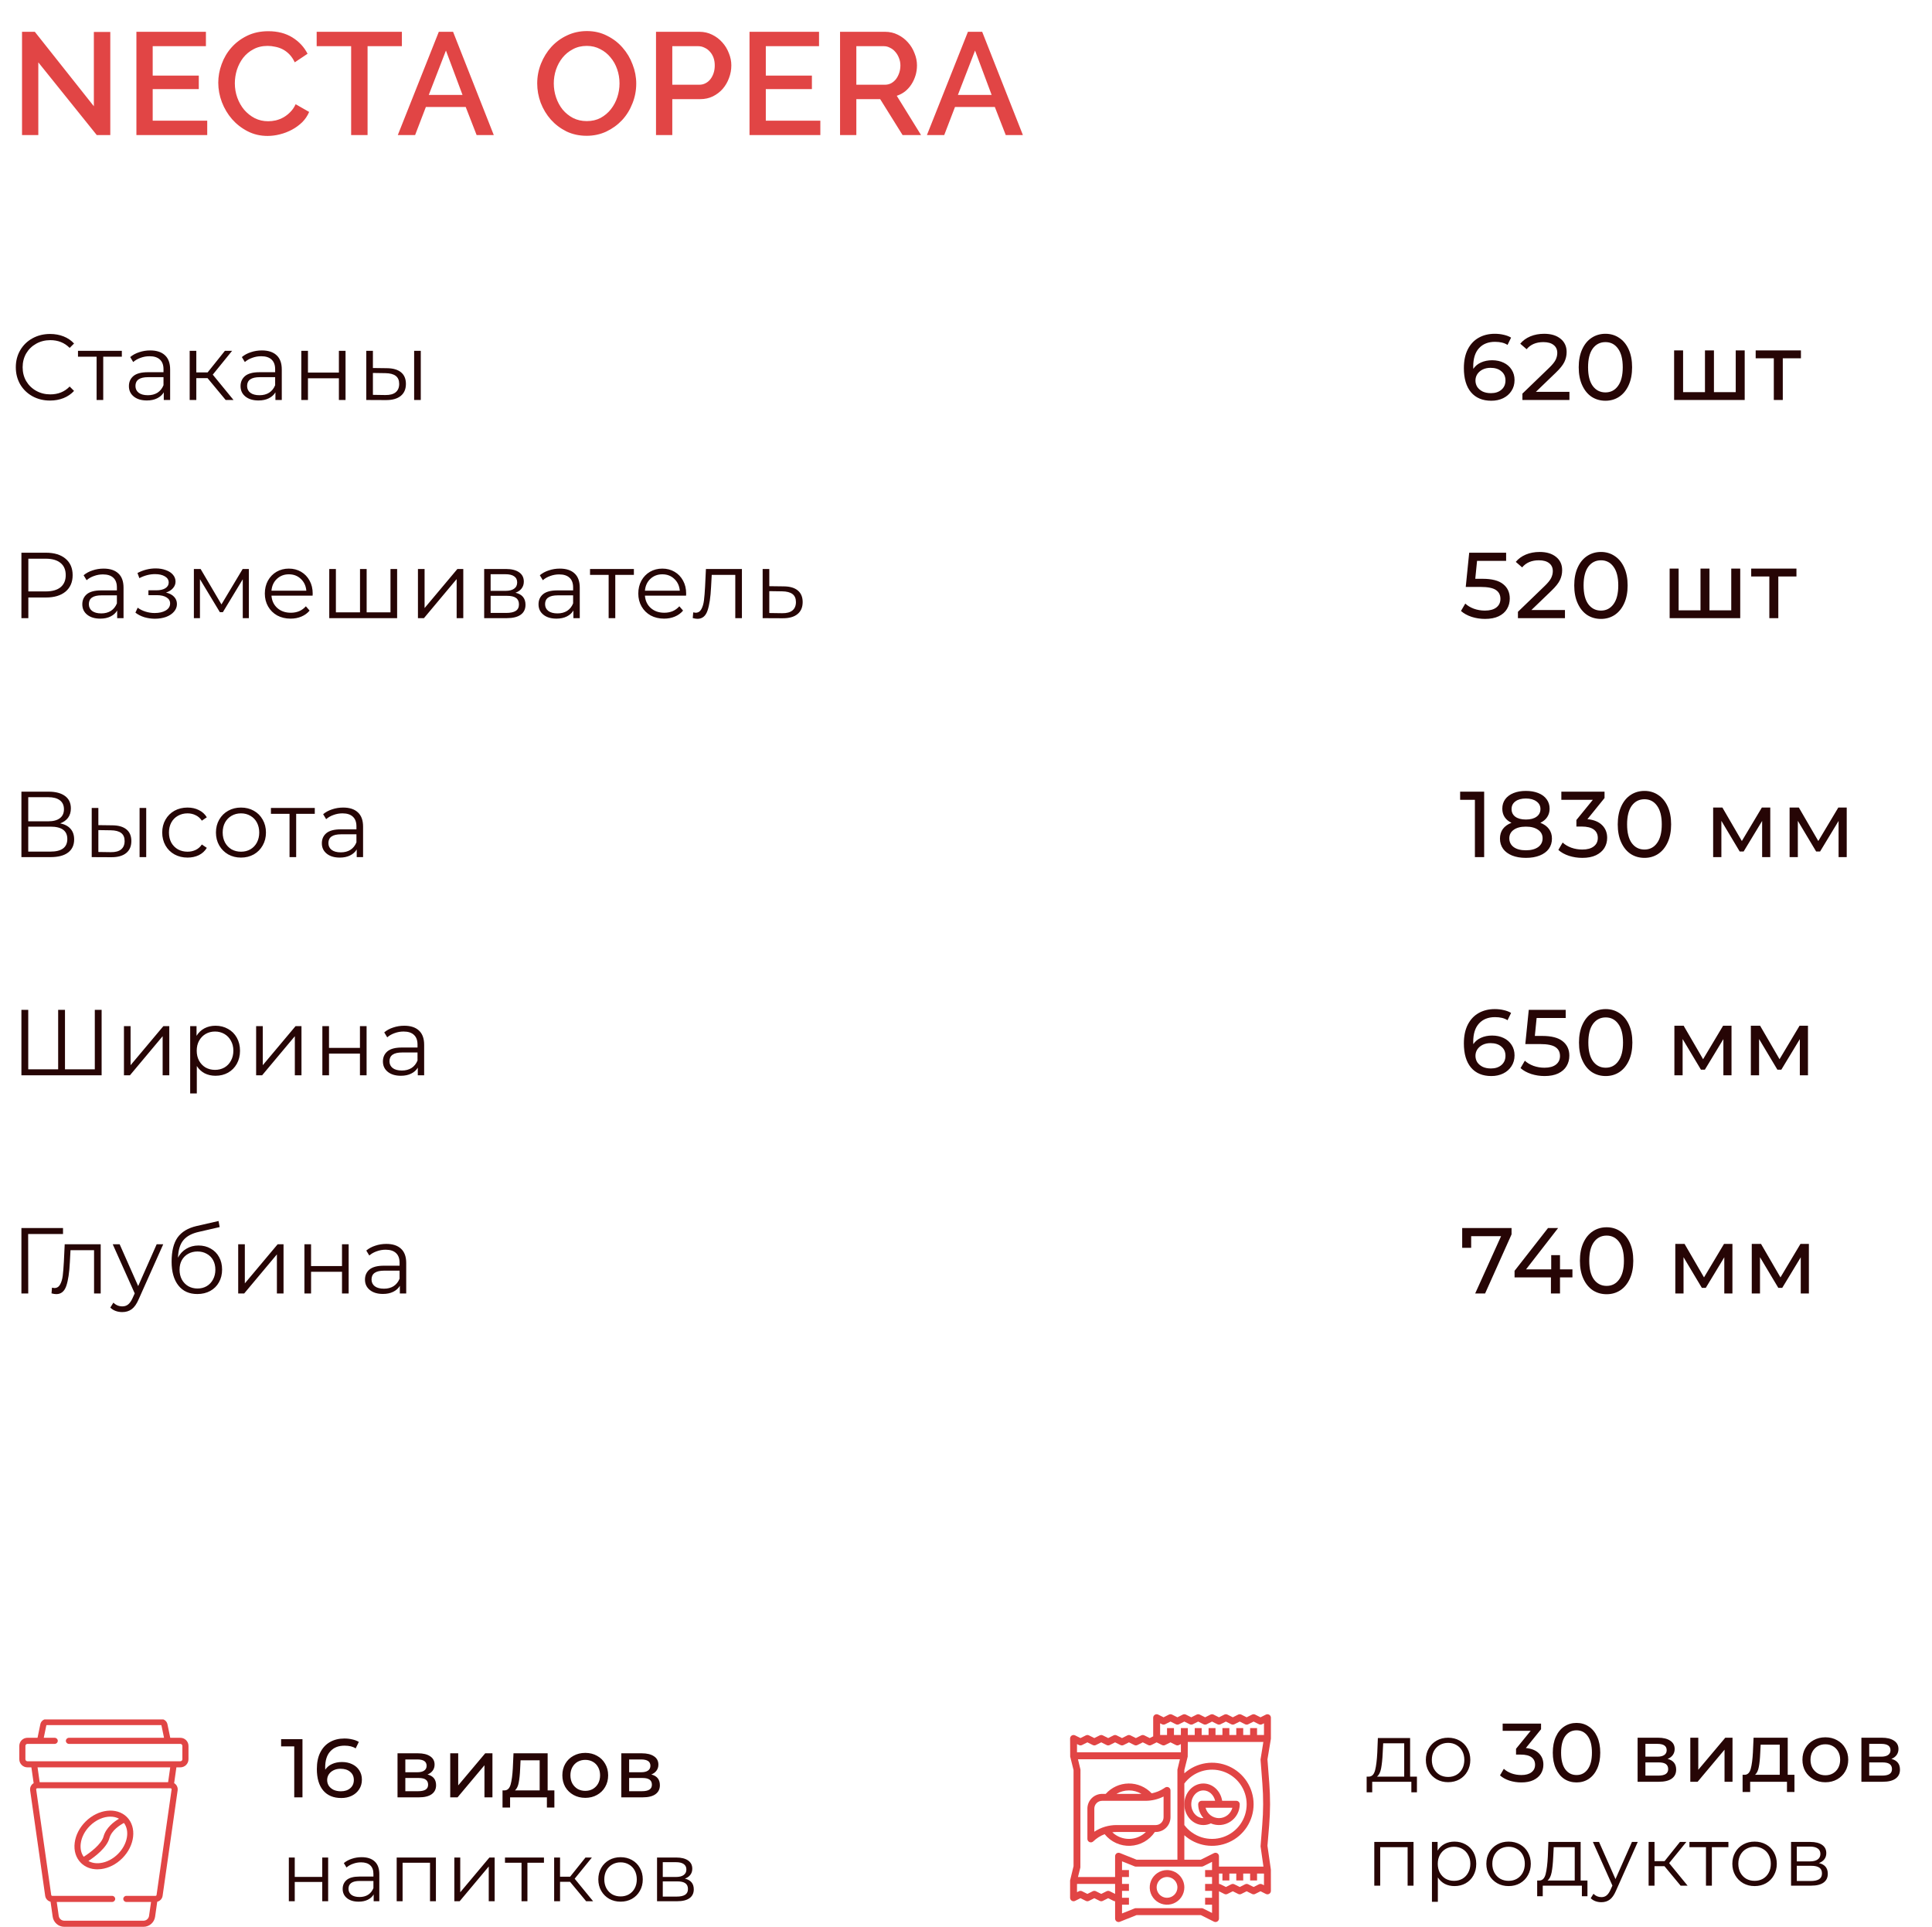 <?xml version="1.0" encoding="UTF-8"?> <svg xmlns="http://www.w3.org/2000/svg" width="372" height="371" viewBox="0 0 372 371" fill="none"> <path d="M7.376 12V26H4.24V6.12H6.704L18.072 20.456V6.148H21.236V26H18.632L7.376 12ZM39.901 23.228V26H26.265V6.12H39.649V8.892H29.401V14.548H38.277V17.152H29.401V23.228H39.901ZM42.026 15.92C42.026 14.725 42.24 13.54 42.67 12.364C43.099 11.169 43.724 10.105 44.546 9.172C45.386 8.22 46.403 7.455 47.598 6.876C48.792 6.297 50.146 6.008 51.658 6.008C53.468 6.008 55.018 6.409 56.306 7.212C57.594 8.015 58.564 9.06 59.218 10.348L56.754 12C56.474 11.403 56.138 10.899 55.746 10.488C55.354 10.077 54.924 9.751 54.458 9.508C53.991 9.265 53.506 9.097 53.002 9.004C52.498 8.892 52.012 8.836 51.546 8.836C50.5 8.836 49.586 9.051 48.802 9.48C48.018 9.891 47.355 10.441 46.814 11.132C46.291 11.823 45.89 12.597 45.61 13.456C45.348 14.315 45.218 15.173 45.218 16.032C45.218 17.003 45.376 17.927 45.694 18.804C46.011 19.681 46.45 20.456 47.01 21.128C47.588 21.8 48.27 22.341 49.054 22.752C49.838 23.144 50.696 23.34 51.63 23.34C52.115 23.34 52.61 23.284 53.114 23.172C53.636 23.041 54.131 22.845 54.598 22.584C55.083 22.304 55.522 21.959 55.914 21.548C56.324 21.137 56.66 20.643 56.922 20.064L59.526 21.548C59.208 22.295 58.76 22.957 58.182 23.536C57.603 24.096 56.95 24.572 56.222 24.964C55.494 25.356 54.719 25.655 53.898 25.86C53.095 26.065 52.302 26.168 51.518 26.168C50.118 26.168 48.839 25.869 47.682 25.272C46.524 24.675 45.526 23.9 44.686 22.948C43.846 21.977 43.192 20.885 42.726 19.672C42.259 18.44 42.026 17.189 42.026 15.92ZM77.383 8.892H70.775V26H67.611V8.892H60.975V6.12H77.383V8.892ZM84.492 6.12H87.236L95.076 26H91.772L89.672 20.596H82L79.928 26H76.596L84.492 6.12ZM89.056 18.272L85.864 9.732L82.56 18.272H89.056ZM112.958 26.14C111.539 26.14 110.242 25.86 109.066 25.3C107.908 24.721 106.91 23.965 106.07 23.032C105.23 22.08 104.576 20.997 104.11 19.784C103.662 18.571 103.438 17.329 103.438 16.06C103.438 14.735 103.68 13.465 104.166 12.252C104.651 11.039 105.314 9.965 106.154 9.032C107.012 8.099 108.02 7.361 109.178 6.82C110.354 6.26 111.632 5.98 113.014 5.98C114.432 5.98 115.72 6.279 116.878 6.876C118.054 7.455 119.052 8.22 119.874 9.172C120.714 10.124 121.358 11.207 121.806 12.42C122.272 13.615 122.506 14.837 122.506 16.088C122.506 17.413 122.263 18.683 121.778 19.896C121.311 21.109 120.648 22.183 119.79 23.116C118.931 24.031 117.914 24.768 116.738 25.328C115.58 25.869 114.32 26.14 112.958 26.14ZM106.63 16.06C106.63 16.993 106.779 17.899 107.078 18.776C107.376 19.653 107.796 20.428 108.338 21.1C108.898 21.772 109.57 22.313 110.354 22.724C111.138 23.116 112.015 23.312 112.986 23.312C113.994 23.312 114.88 23.107 115.646 22.696C116.43 22.267 117.092 21.707 117.634 21.016C118.175 20.325 118.586 19.551 118.866 18.692C119.146 17.833 119.286 16.956 119.286 16.06C119.286 15.108 119.136 14.203 118.838 13.344C118.539 12.467 118.11 11.701 117.55 11.048C117.008 10.376 116.346 9.844 115.562 9.452C114.796 9.041 113.938 8.836 112.986 8.836C111.978 8.836 111.082 9.051 110.298 9.48C109.514 9.891 108.851 10.432 108.31 11.104C107.768 11.776 107.348 12.551 107.05 13.428C106.77 14.287 106.63 15.164 106.63 16.06ZM126.312 26V6.12H134.656C135.552 6.12 136.374 6.307 137.12 6.68C137.886 7.053 138.539 7.548 139.08 8.164C139.622 8.761 140.042 9.452 140.34 10.236C140.658 11.001 140.816 11.785 140.816 12.588C140.816 13.428 140.667 14.24 140.368 15.024C140.088 15.789 139.687 16.48 139.164 17.096C138.642 17.693 138.007 18.179 137.26 18.552C136.532 18.907 135.72 19.084 134.824 19.084H129.448V26H126.312ZM129.448 16.312H134.628C135.076 16.312 135.478 16.219 135.832 16.032C136.206 15.845 136.523 15.584 136.784 15.248C137.046 14.912 137.251 14.52 137.4 14.072C137.55 13.624 137.624 13.129 137.624 12.588C137.624 12.028 137.54 11.524 137.372 11.076C137.204 10.628 136.971 10.245 136.672 9.928C136.374 9.592 136.028 9.34 135.636 9.172C135.263 8.985 134.871 8.892 134.46 8.892H129.448V16.312ZM157.954 23.228V26H144.318V6.12H157.702V8.892H147.454V14.548H156.33V17.152H147.454V23.228H157.954ZM161.749 26V6.12H170.401C171.297 6.12 172.118 6.307 172.865 6.68C173.63 7.053 174.283 7.548 174.825 8.164C175.366 8.761 175.786 9.452 176.085 10.236C176.402 11.001 176.561 11.785 176.561 12.588C176.561 13.26 176.467 13.904 176.281 14.52C176.094 15.136 175.833 15.705 175.497 16.228C175.161 16.751 174.75 17.208 174.265 17.6C173.779 17.973 173.247 18.253 172.669 18.44L177.345 26H173.789L169.477 19.084H164.885V26H161.749ZM164.885 16.312H170.373C170.821 16.312 171.222 16.219 171.577 16.032C171.95 15.827 172.267 15.556 172.529 15.22C172.79 14.865 172.995 14.464 173.145 14.016C173.294 13.568 173.369 13.092 173.369 12.588C173.369 12.084 173.275 11.608 173.089 11.16C172.921 10.712 172.687 10.32 172.389 9.984C172.109 9.648 171.773 9.387 171.381 9.2C171.007 8.995 170.615 8.892 170.205 8.892H164.885V16.312ZM186.372 6.12H189.116L196.956 26H193.652L191.552 20.596H183.88L181.808 26H178.476L186.372 6.12ZM190.936 18.272L187.744 9.732L184.44 18.272H190.936Z" fill="#E14545"></path> <path d="M58.24 334.8V346H56.656V336.192H54.128V334.8H58.24ZM65.842 339.2C66.578 339.2 67.234 339.339 67.81 339.616C68.397 339.893 68.855 340.293 69.186 340.816C69.516 341.328 69.682 341.92 69.682 342.592C69.682 343.296 69.506 343.915 69.154 344.448C68.812 344.981 68.338 345.397 67.73 345.696C67.132 345.984 66.46 346.128 65.714 346.128C64.21 346.128 63.047 345.643 62.226 344.672C61.415 343.701 61.01 342.325 61.01 340.544C61.01 339.296 61.228 338.235 61.666 337.36C62.114 336.475 62.733 335.808 63.522 335.36C64.322 334.901 65.25 334.672 66.306 334.672C66.85 334.672 67.362 334.731 67.842 334.848C68.322 334.955 68.738 335.115 69.09 335.328L68.482 336.576C67.948 336.224 67.234 336.048 66.338 336.048C65.175 336.048 64.263 336.411 63.602 337.136C62.941 337.851 62.61 338.896 62.61 340.272C62.61 340.443 62.615 340.576 62.626 340.672C62.946 340.192 63.383 339.829 63.938 339.584C64.503 339.328 65.138 339.2 65.842 339.2ZM65.65 344.832C66.386 344.832 66.983 344.635 67.442 344.24C67.9 343.845 68.13 343.317 68.13 342.656C68.13 341.995 67.895 341.472 67.426 341.088C66.967 340.693 66.349 340.496 65.57 340.496C65.069 340.496 64.621 340.592 64.226 340.784C63.842 340.976 63.538 341.237 63.314 341.568C63.1 341.899 62.994 342.267 62.994 342.672C62.994 343.067 63.095 343.429 63.298 343.76C63.511 344.08 63.815 344.341 64.21 344.544C64.615 344.736 65.095 344.832 65.65 344.832ZM82.318 341.6C83.416 341.877 83.966 342.565 83.966 343.664C83.966 344.411 83.683 344.987 83.118 345.392C82.563 345.797 81.731 346 80.622 346H76.542V337.52H80.478C81.48 337.52 82.264 337.712 82.83 338.096C83.395 338.469 83.678 339.003 83.678 339.696C83.678 340.144 83.555 340.533 83.31 340.864C83.075 341.184 82.744 341.429 82.318 341.6ZM78.046 341.168H80.35C80.936 341.168 81.379 341.061 81.678 340.848C81.987 340.635 82.142 340.325 82.142 339.92C82.142 339.109 81.544 338.704 80.35 338.704H78.046V341.168ZM80.51 344.816C81.15 344.816 81.63 344.715 81.95 344.512C82.27 344.309 82.43 343.995 82.43 343.568C82.43 343.131 82.28 342.805 81.982 342.592C81.694 342.379 81.235 342.272 80.606 342.272H78.046V344.816H80.51ZM86.69 337.52H88.226V343.696L93.426 337.52H94.818V346H93.282V339.824L88.098 346H86.69V337.52ZM106.743 344.656V347.968H105.303V346H98.215V347.968H96.759V344.656H97.207C97.751 344.624 98.125 344.24 98.327 343.504C98.53 342.768 98.669 341.728 98.743 340.384L98.871 337.52H105.447V344.656H106.743ZM100.151 340.496C100.109 341.563 100.018 342.448 99.879 343.152C99.751 343.845 99.511 344.347 99.159 344.656H103.911V338.864H100.231L100.151 340.496ZM112.696 346.096C111.854 346.096 111.096 345.909 110.424 345.536C109.752 345.163 109.224 344.651 108.84 344C108.467 343.339 108.28 342.592 108.28 341.76C108.28 340.928 108.467 340.187 108.84 339.536C109.224 338.875 109.752 338.363 110.424 338C111.096 337.627 111.854 337.44 112.696 337.44C113.539 337.44 114.291 337.627 114.952 338C115.624 338.363 116.147 338.875 116.52 339.536C116.904 340.187 117.096 340.928 117.096 341.76C117.096 342.592 116.904 343.339 116.52 344C116.147 344.651 115.624 345.163 114.952 345.536C114.291 345.909 113.539 346.096 112.696 346.096ZM112.696 344.752C113.24 344.752 113.726 344.629 114.152 344.384C114.59 344.128 114.931 343.776 115.176 343.328C115.422 342.869 115.544 342.347 115.544 341.76C115.544 341.173 115.422 340.656 115.176 340.208C114.931 339.749 114.59 339.397 114.152 339.152C113.726 338.907 113.24 338.784 112.696 338.784C112.152 338.784 111.662 338.907 111.224 339.152C110.798 339.397 110.456 339.749 110.2 340.208C109.955 340.656 109.832 341.173 109.832 341.76C109.832 342.347 109.955 342.869 110.2 343.328C110.456 343.776 110.798 344.128 111.224 344.384C111.662 344.629 112.152 344.752 112.696 344.752ZM125.41 341.6C126.509 341.877 127.058 342.565 127.058 343.664C127.058 344.411 126.776 344.987 126.21 345.392C125.656 345.797 124.824 346 123.714 346H119.634V337.52H123.57C124.573 337.52 125.357 337.712 125.922 338.096C126.488 338.469 126.77 339.003 126.77 339.696C126.77 340.144 126.648 340.533 126.402 340.864C126.168 341.184 125.837 341.429 125.41 341.6ZM121.138 341.168H123.442C124.029 341.168 124.472 341.061 124.77 340.848C125.08 340.635 125.234 340.325 125.234 339.92C125.234 339.109 124.637 338.704 123.442 338.704H121.138V341.168ZM123.602 344.816C124.242 344.816 124.722 344.715 125.042 344.512C125.362 344.309 125.522 343.995 125.522 343.568C125.522 343.131 125.373 342.805 125.074 342.592C124.786 342.379 124.328 342.272 123.698 342.272H121.138V344.816H123.602ZM55.616 357.584H56.752V361.312H62.048V357.584H63.184V366H62.048V362.288H56.752V366H55.616V357.584ZM69.629 357.52C70.728 357.52 71.57 357.797 72.157 358.352C72.743 358.896 73.037 359.707 73.037 360.784V366H71.949V364.688C71.693 365.125 71.314 365.467 70.813 365.712C70.322 365.957 69.736 366.08 69.053 366.08C68.114 366.08 67.368 365.856 66.813 365.408C66.258 364.96 65.981 364.368 65.981 363.632C65.981 362.917 66.237 362.341 66.749 361.904C67.272 361.467 68.098 361.248 69.229 361.248H71.901V360.736C71.901 360.011 71.698 359.461 71.293 359.088C70.888 358.704 70.296 358.512 69.517 358.512C68.984 358.512 68.472 358.603 67.981 358.784C67.49 358.955 67.069 359.195 66.717 359.504L66.205 358.656C66.632 358.293 67.144 358.016 67.741 357.824C68.338 357.621 68.968 357.52 69.629 357.52ZM69.229 365.184C69.869 365.184 70.418 365.04 70.877 364.752C71.335 364.453 71.677 364.027 71.901 363.472V362.096H69.261C67.821 362.096 67.101 362.597 67.101 363.6C67.101 364.091 67.287 364.48 67.661 364.768C68.034 365.045 68.557 365.184 69.229 365.184ZM83.933 357.584V366H82.797V358.592H77.517V366H76.381V357.584H83.933ZM87.482 357.584H88.618V364.272L94.234 357.584H95.242V366H94.106V359.312L88.506 366H87.482V357.584ZM104.738 358.592H101.554V366H100.418V358.592H97.234V357.584H104.738V358.592ZM109.756 362.256H107.836V366H106.7V357.584H107.836V361.28H109.772L112.732 357.584H113.964L110.652 361.664L114.204 366H112.86L109.756 362.256ZM119.492 366.08C118.682 366.08 117.951 365.899 117.3 365.536C116.65 365.163 116.138 364.651 115.764 364C115.391 363.349 115.204 362.613 115.204 361.792C115.204 360.971 115.391 360.235 115.764 359.584C116.138 358.933 116.65 358.427 117.3 358.064C117.951 357.701 118.682 357.52 119.492 357.52C120.303 357.52 121.034 357.701 121.684 358.064C122.335 358.427 122.842 358.933 123.204 359.584C123.578 360.235 123.764 360.971 123.764 361.792C123.764 362.613 123.578 363.349 123.204 364C122.842 364.651 122.335 365.163 121.684 365.536C121.034 365.899 120.303 366.08 119.492 366.08ZM119.492 365.072C120.09 365.072 120.623 364.939 121.092 364.672C121.572 364.395 121.946 364.005 122.212 363.504C122.479 363.003 122.612 362.432 122.612 361.792C122.612 361.152 122.479 360.581 122.212 360.08C121.946 359.579 121.572 359.195 121.092 358.928C120.623 358.651 120.09 358.512 119.492 358.512C118.895 358.512 118.356 358.651 117.876 358.928C117.407 359.195 117.034 359.579 116.756 360.08C116.49 360.581 116.356 361.152 116.356 361.792C116.356 362.432 116.49 363.003 116.756 363.504C117.034 364.005 117.407 364.395 117.876 364.672C118.356 364.939 118.895 365.072 119.492 365.072ZM131.872 361.648C133.014 361.915 133.584 362.603 133.584 363.712C133.584 364.448 133.312 365.013 132.768 365.408C132.224 365.803 131.414 366 130.336 366H126.512V357.584H130.224C131.184 357.584 131.936 357.771 132.48 358.144C133.024 358.517 133.296 359.051 133.296 359.744C133.296 360.203 133.168 360.597 132.912 360.928C132.667 361.248 132.32 361.488 131.872 361.648ZM127.616 361.328H130.144C130.795 361.328 131.291 361.205 131.632 360.96C131.984 360.715 132.16 360.357 132.16 359.888C132.16 359.419 131.984 359.067 131.632 358.832C131.291 358.597 130.795 358.48 130.144 358.48H127.616V361.328ZM130.288 365.104C131.014 365.104 131.558 364.987 131.92 364.752C132.283 364.517 132.464 364.149 132.464 363.648C132.464 363.147 132.299 362.779 131.968 362.544C131.638 362.299 131.115 362.176 130.4 362.176H127.616V365.104H130.288Z" fill="#260505"></path> <path d="M272.824 342.008V345.032H271.752V343H264.216V345.032H263.144V342.008H263.624C264.189 341.976 264.573 341.56 264.776 340.76C264.979 339.96 265.117 338.84 265.192 337.4L265.304 334.584H271.512V342.008H272.824ZM266.232 337.464C266.179 338.659 266.077 339.645 265.928 340.424C265.779 341.192 265.512 341.72 265.128 342.008H270.376V335.592H266.328L266.232 337.464ZM278.83 343.08C278.019 343.08 277.289 342.899 276.638 342.536C275.987 342.163 275.475 341.651 275.102 341C274.729 340.349 274.542 339.613 274.542 338.792C274.542 337.971 274.729 337.235 275.102 336.584C275.475 335.933 275.987 335.427 276.638 335.064C277.289 334.701 278.019 334.52 278.83 334.52C279.641 334.52 280.371 334.701 281.022 335.064C281.673 335.427 282.179 335.933 282.542 336.584C282.915 337.235 283.102 337.971 283.102 338.792C283.102 339.613 282.915 340.349 282.542 341C282.179 341.651 281.673 342.163 281.022 342.536C280.371 342.899 279.641 343.08 278.83 343.08ZM278.83 342.072C279.427 342.072 279.961 341.939 280.43 341.672C280.91 341.395 281.283 341.005 281.55 340.504C281.817 340.003 281.95 339.432 281.95 338.792C281.95 338.152 281.817 337.581 281.55 337.08C281.283 336.579 280.91 336.195 280.43 335.928C279.961 335.651 279.427 335.512 278.83 335.512C278.233 335.512 277.694 335.651 277.214 335.928C276.745 336.195 276.371 336.579 276.094 337.08C275.827 337.581 275.694 338.152 275.694 338.792C275.694 339.432 275.827 340.003 276.094 340.504C276.371 341.005 276.745 341.395 277.214 341.672C277.694 341.939 278.233 342.072 278.83 342.072ZM293.797 336.504C294.896 336.611 295.733 336.952 296.309 337.528C296.885 338.093 297.173 338.819 297.173 339.704C297.173 340.344 297.013 340.925 296.693 341.448C296.373 341.96 295.893 342.371 295.253 342.68C294.624 342.979 293.851 343.128 292.933 343.128C292.133 343.128 291.365 343.011 290.629 342.776C289.893 342.531 289.291 342.195 288.821 341.768L289.557 340.504C289.941 340.867 290.432 341.16 291.029 341.384C291.627 341.597 292.261 341.704 292.933 341.704C293.765 341.704 294.411 341.528 294.869 341.176C295.339 340.824 295.573 340.339 295.573 339.72C295.573 339.101 295.344 338.621 294.885 338.28C294.427 337.939 293.733 337.768 292.805 337.768H291.909V336.648L294.725 333.192H289.333V331.8H296.725V332.888L293.797 336.504ZM303.561 343.128C302.676 343.128 301.887 342.904 301.193 342.456C300.511 341.997 299.972 341.336 299.577 340.472C299.183 339.608 298.985 338.584 298.985 337.4C298.985 336.216 299.183 335.192 299.577 334.328C299.972 333.464 300.511 332.808 301.193 332.36C301.887 331.901 302.676 331.672 303.561 331.672C304.436 331.672 305.215 331.901 305.897 332.36C306.591 332.808 307.135 333.464 307.529 334.328C307.924 335.192 308.121 336.216 308.121 337.4C308.121 338.584 307.924 339.608 307.529 340.472C307.135 341.336 306.591 341.997 305.897 342.456C305.215 342.904 304.436 343.128 303.561 343.128ZM303.561 341.704C304.457 341.704 305.172 341.336 305.705 340.6C306.249 339.864 306.521 338.797 306.521 337.4C306.521 336.003 306.249 334.936 305.705 334.2C305.172 333.464 304.457 333.096 303.561 333.096C302.655 333.096 301.929 333.464 301.385 334.2C300.852 334.936 300.585 336.003 300.585 337.4C300.585 338.797 300.852 339.864 301.385 340.6C301.929 341.336 302.655 341.704 303.561 341.704ZM321.09 338.6C322.189 338.877 322.738 339.565 322.738 340.664C322.738 341.411 322.456 341.987 321.89 342.392C321.336 342.797 320.504 343 319.394 343H315.314V334.52H319.25C320.253 334.52 321.037 334.712 321.602 335.096C322.168 335.469 322.45 336.003 322.45 336.696C322.45 337.144 322.328 337.533 322.082 337.864C321.848 338.184 321.517 338.429 321.09 338.6ZM316.818 338.168H319.122C319.709 338.168 320.152 338.061 320.45 337.848C320.76 337.635 320.914 337.325 320.914 336.92C320.914 336.109 320.317 335.704 319.122 335.704H316.818V338.168ZM319.282 341.816C319.922 341.816 320.402 341.715 320.722 341.512C321.042 341.309 321.202 340.995 321.202 340.568C321.202 340.131 321.053 339.805 320.754 339.592C320.466 339.379 320.008 339.272 319.378 339.272H316.818V341.816H319.282ZM325.462 334.52H326.998V340.696L332.198 334.52H333.59V343H332.054V336.824L326.87 343H325.462V334.52ZM345.516 341.656V344.968H344.076V343H336.988V344.968H335.532V341.656H335.98C336.524 341.624 336.897 341.24 337.1 340.504C337.302 339.768 337.441 338.728 337.516 337.384L337.644 334.52H344.22V341.656H345.516ZM338.924 337.496C338.881 338.563 338.79 339.448 338.652 340.152C338.524 340.845 338.284 341.347 337.932 341.656H342.684V335.864H339.004L338.924 337.496ZM351.469 343.096C350.626 343.096 349.869 342.909 349.197 342.536C348.525 342.163 347.997 341.651 347.613 341C347.239 340.339 347.053 339.592 347.053 338.76C347.053 337.928 347.239 337.187 347.613 336.536C347.997 335.875 348.525 335.363 349.197 335C349.869 334.627 350.626 334.44 351.469 334.44C352.311 334.44 353.063 334.627 353.725 335C354.397 335.363 354.919 335.875 355.293 336.536C355.677 337.187 355.869 337.928 355.869 338.76C355.869 339.592 355.677 340.339 355.293 341C354.919 341.651 354.397 342.163 353.725 342.536C353.063 342.909 352.311 343.096 351.469 343.096ZM351.469 341.752C352.013 341.752 352.498 341.629 352.925 341.384C353.362 341.128 353.703 340.776 353.949 340.328C354.194 339.869 354.317 339.347 354.317 338.76C354.317 338.173 354.194 337.656 353.949 337.208C353.703 336.749 353.362 336.397 352.925 336.152C352.498 335.907 352.013 335.784 351.469 335.784C350.925 335.784 350.434 335.907 349.997 336.152C349.57 336.397 349.229 336.749 348.973 337.208C348.727 337.656 348.605 338.173 348.605 338.76C348.605 339.347 348.727 339.869 348.973 340.328C349.229 340.776 349.57 341.128 349.997 341.384C350.434 341.629 350.925 341.752 351.469 341.752ZM364.183 338.6C365.281 338.877 365.831 339.565 365.831 340.664C365.831 341.411 365.548 341.987 364.983 342.392C364.428 342.797 363.596 343 362.487 343H358.407V334.52H362.343C363.345 334.52 364.129 334.712 364.695 335.096C365.26 335.469 365.543 336.003 365.543 336.696C365.543 337.144 365.42 337.533 365.175 337.864C364.94 338.184 364.609 338.429 364.183 338.6ZM359.911 338.168H362.215C362.801 338.168 363.244 338.061 363.543 337.848C363.852 337.635 364.007 337.325 364.007 336.92C364.007 336.109 363.409 335.704 362.215 335.704H359.911V338.168ZM362.375 341.816C363.015 341.816 363.495 341.715 363.815 341.512C364.135 341.309 364.295 340.995 364.295 340.568C364.295 340.131 364.145 339.805 363.847 339.592C363.559 339.379 363.1 339.272 362.471 339.272H359.911V341.816H362.375ZM272.168 354.584V363H271.032V355.592H265.752V363H264.616V354.584H272.168ZM280.053 354.52C280.843 354.52 281.557 354.701 282.197 355.064C282.837 355.416 283.339 355.917 283.701 356.568C284.064 357.219 284.245 357.96 284.245 358.792C284.245 359.635 284.064 360.381 283.701 361.032C283.339 361.683 282.837 362.189 282.197 362.552C281.568 362.904 280.853 363.08 280.053 363.08C279.371 363.08 278.752 362.941 278.197 362.664C277.653 362.376 277.205 361.96 276.853 361.416V366.104H275.717V354.584H276.805V356.248C277.147 355.693 277.595 355.267 278.149 354.968C278.715 354.669 279.349 354.52 280.053 354.52ZM279.973 362.072C280.56 362.072 281.093 361.939 281.573 361.672C282.053 361.395 282.427 361.005 282.693 360.504C282.971 360.003 283.109 359.432 283.109 358.792C283.109 358.152 282.971 357.587 282.693 357.096C282.427 356.595 282.053 356.205 281.573 355.928C281.093 355.651 280.56 355.512 279.973 355.512C279.376 355.512 278.837 355.651 278.357 355.928C277.888 356.205 277.515 356.595 277.237 357.096C276.971 357.587 276.837 358.152 276.837 358.792C276.837 359.432 276.971 360.003 277.237 360.504C277.515 361.005 277.888 361.395 278.357 361.672C278.837 361.939 279.376 362.072 279.973 362.072ZM290.478 363.08C289.667 363.08 288.937 362.899 288.286 362.536C287.635 362.163 287.123 361.651 286.75 361C286.377 360.349 286.19 359.613 286.19 358.792C286.19 357.971 286.377 357.235 286.75 356.584C287.123 355.933 287.635 355.427 288.286 355.064C288.937 354.701 289.667 354.52 290.478 354.52C291.289 354.52 292.019 354.701 292.67 355.064C293.321 355.427 293.827 355.933 294.19 356.584C294.563 357.235 294.75 357.971 294.75 358.792C294.75 359.613 294.563 360.349 294.19 361C293.827 361.651 293.321 362.163 292.67 362.536C292.019 362.899 291.289 363.08 290.478 363.08ZM290.478 362.072C291.075 362.072 291.609 361.939 292.078 361.672C292.558 361.395 292.931 361.005 293.198 360.504C293.465 360.003 293.598 359.432 293.598 358.792C293.598 358.152 293.465 357.581 293.198 357.08C292.931 356.579 292.558 356.195 292.078 355.928C291.609 355.651 291.075 355.512 290.478 355.512C289.881 355.512 289.342 355.651 288.862 355.928C288.393 356.195 288.019 356.579 287.742 357.08C287.475 357.581 287.342 358.152 287.342 358.792C287.342 359.432 287.475 360.003 287.742 360.504C288.019 361.005 288.393 361.395 288.862 361.672C289.342 361.939 289.881 362.072 290.478 362.072ZM305.659 362.008V365.032H304.587V363H297.051V365.032H295.979V362.008H296.459C297.024 361.976 297.408 361.56 297.611 360.76C297.814 359.96 297.952 358.84 298.027 357.4L298.139 354.584H304.347V362.008H305.659ZM299.067 357.464C299.014 358.659 298.912 359.645 298.763 360.424C298.614 361.192 298.347 361.72 297.963 362.008H303.211V355.592H299.163L299.067 357.464ZM315.345 354.584L311.137 364.008C310.796 364.797 310.401 365.357 309.953 365.688C309.505 366.019 308.966 366.184 308.337 366.184C307.932 366.184 307.553 366.12 307.201 365.992C306.849 365.864 306.545 365.672 306.289 365.416L306.817 364.568C307.244 364.995 307.756 365.208 308.353 365.208C308.737 365.208 309.062 365.101 309.329 364.888C309.606 364.675 309.862 364.312 310.097 363.8L310.465 362.984L306.705 354.584H307.889L311.057 361.736L314.225 354.584H315.345ZM320.491 359.256H318.571V363H317.435V354.584H318.571V358.28H320.507L323.467 354.584H324.699L321.387 358.664L324.939 363H323.595L320.491 359.256ZM332.8 355.592H329.616V363H328.48V355.592H325.296V354.584H332.8V355.592ZM337.844 363.08C337.033 363.08 336.302 362.899 335.652 362.536C335.001 362.163 334.489 361.651 334.116 361C333.742 360.349 333.556 359.613 333.556 358.792C333.556 357.971 333.742 357.235 334.116 356.584C334.489 355.933 335.001 355.427 335.652 355.064C336.302 354.701 337.033 354.52 337.844 354.52C338.654 354.52 339.385 354.701 340.036 355.064C340.686 355.427 341.193 355.933 341.556 356.584C341.929 357.235 342.116 357.971 342.116 358.792C342.116 359.613 341.929 360.349 341.556 361C341.193 361.651 340.686 362.163 340.036 362.536C339.385 362.899 338.654 363.08 337.844 363.08ZM337.844 362.072C338.441 362.072 338.974 361.939 339.444 361.672C339.924 361.395 340.297 361.005 340.564 360.504C340.83 360.003 340.964 359.432 340.964 358.792C340.964 358.152 340.83 357.581 340.564 357.08C340.297 356.579 339.924 356.195 339.444 355.928C338.974 355.651 338.441 355.512 337.844 355.512C337.246 355.512 336.708 355.651 336.228 355.928C335.758 356.195 335.385 356.579 335.108 357.08C334.841 357.581 334.708 358.152 334.708 358.792C334.708 359.432 334.841 360.003 335.108 360.504C335.385 361.005 335.758 361.395 336.228 361.672C336.708 361.939 337.246 362.072 337.844 362.072ZM350.223 358.648C351.365 358.915 351.935 359.603 351.935 360.712C351.935 361.448 351.663 362.013 351.119 362.408C350.575 362.803 349.765 363 348.687 363H344.863V354.584H348.575C349.535 354.584 350.287 354.771 350.831 355.144C351.375 355.517 351.647 356.051 351.647 356.744C351.647 357.203 351.519 357.597 351.263 357.928C351.018 358.248 350.671 358.488 350.223 358.648ZM345.967 358.328H348.495C349.146 358.328 349.642 358.205 349.983 357.96C350.335 357.715 350.511 357.357 350.511 356.888C350.511 356.419 350.335 356.067 349.983 355.832C349.642 355.597 349.146 355.48 348.495 355.48H345.967V358.328ZM348.639 362.104C349.365 362.104 349.909 361.987 350.271 361.752C350.634 361.517 350.815 361.149 350.815 360.648C350.815 360.147 350.65 359.779 350.319 359.544C349.989 359.299 349.466 359.176 348.751 359.176H345.967V362.104H348.639Z" fill="#260505"></path> <path d="M9.632 77.108C8.384 77.108 7.256 76.832 6.248 76.28C5.252 75.728 4.466 74.966 3.89 73.994C3.326 73.01 3.044 71.912 3.044 70.7C3.044 69.488 3.326 68.396 3.89 67.424C4.466 66.44 5.258 65.672 6.266 65.12C7.274 64.568 8.402 64.292 9.65 64.292C10.586 64.292 11.45 64.448 12.242 64.76C13.034 65.072 13.706 65.528 14.258 66.128L13.412 66.974C12.428 65.978 11.186 65.48 9.686 65.48C8.69 65.48 7.784 65.708 6.968 66.164C6.152 66.62 5.51 67.244 5.042 68.036C4.586 68.828 4.358 69.716 4.358 70.7C4.358 71.684 4.586 72.572 5.042 73.364C5.51 74.156 6.152 74.78 6.968 75.236C7.784 75.692 8.69 75.92 9.686 75.92C11.198 75.92 12.44 75.416 13.412 74.408L14.258 75.254C13.706 75.854 13.028 76.316 12.224 76.64C11.432 76.952 10.568 77.108 9.632 77.108ZM23.459 68.666H19.877V77H18.599V68.666H15.017V67.532H23.459V68.666ZM28.925 67.46C30.161 67.46 31.109 67.772 31.769 68.396C32.429 69.008 32.759 69.92 32.759 71.132V77H31.535V75.524C31.247 76.016 30.821 76.4 30.257 76.676C29.705 76.952 29.045 77.09 28.277 77.09C27.221 77.09 26.381 76.838 25.757 76.334C25.133 75.83 24.821 75.164 24.821 74.336C24.821 73.532 25.109 72.884 25.685 72.392C26.273 71.9 27.203 71.654 28.475 71.654H31.481V71.078C31.481 70.262 31.253 69.644 30.797 69.224C30.341 68.792 29.675 68.576 28.799 68.576C28.199 68.576 27.623 68.678 27.071 68.882C26.519 69.074 26.045 69.344 25.649 69.692L25.073 68.738C25.553 68.33 26.129 68.018 26.801 67.802C27.473 67.574 28.181 67.46 28.925 67.46ZM28.475 76.082C29.195 76.082 29.813 75.92 30.329 75.596C30.845 75.26 31.229 74.78 31.481 74.156V72.608H28.511C26.891 72.608 26.081 73.172 26.081 74.3C26.081 74.852 26.291 75.29 26.711 75.614C27.131 75.926 27.719 76.082 28.475 76.082ZM39.959 72.788H37.799V77H36.521V67.532H37.799V71.69H39.977L43.307 67.532H44.693L40.967 72.122L44.963 77H43.451L39.959 72.788ZM50.422 67.46C51.658 67.46 52.606 67.772 53.266 68.396C53.926 69.008 54.256 69.92 54.256 71.132V77H53.032V75.524C52.744 76.016 52.318 76.4 51.754 76.676C51.202 76.952 50.542 77.09 49.774 77.09C48.718 77.09 47.878 76.838 47.254 76.334C46.63 75.83 46.318 75.164 46.318 74.336C46.318 73.532 46.606 72.884 47.182 72.392C47.77 71.9 48.7 71.654 49.972 71.654H52.978V71.078C52.978 70.262 52.75 69.644 52.294 69.224C51.838 68.792 51.172 68.576 50.296 68.576C49.696 68.576 49.12 68.678 48.568 68.882C48.016 69.074 47.542 69.344 47.146 69.692L46.57 68.738C47.05 68.33 47.626 68.018 48.298 67.802C48.97 67.574 49.678 67.46 50.422 67.46ZM49.972 76.082C50.692 76.082 51.31 75.92 51.826 75.596C52.342 75.26 52.726 74.78 52.978 74.156V72.608H50.008C48.388 72.608 47.578 73.172 47.578 74.3C47.578 74.852 47.788 75.29 48.208 75.614C48.628 75.926 49.216 76.082 49.972 76.082ZM58.018 67.532H59.296V71.726H65.254V67.532H66.532V77H65.254V72.824H59.296V77H58.018V67.532ZM74.503 70.88C75.691 70.892 76.597 71.156 77.221 71.672C77.845 72.188 78.157 72.932 78.157 73.904C78.157 74.912 77.821 75.686 77.149 76.226C76.477 76.766 75.517 77.03 74.269 77.018L70.525 77V67.532H71.803V70.844L74.503 70.88ZM79.741 67.532H81.019V77H79.741V67.532ZM74.197 76.046C75.073 76.058 75.733 75.884 76.177 75.524C76.633 75.152 76.861 74.612 76.861 73.904C76.861 73.208 76.639 72.692 76.195 72.356C75.751 72.02 75.085 71.846 74.197 71.834L71.803 71.798V76.01L74.197 76.046Z" fill="#260505"></path> <path d="M287.3 69.35C288.128 69.35 288.866 69.506 289.514 69.818C290.174 70.13 290.69 70.58 291.062 71.168C291.434 71.744 291.62 72.41 291.62 73.166C291.62 73.958 291.422 74.654 291.026 75.254C290.642 75.854 290.108 76.322 289.424 76.658C288.752 76.982 287.996 77.144 287.156 77.144C285.464 77.144 284.156 76.598 283.232 75.506C282.32 74.414 281.864 72.866 281.864 70.862C281.864 69.458 282.11 68.264 282.602 67.28C283.106 66.284 283.802 65.534 284.69 65.03C285.59 64.514 286.634 64.256 287.822 64.256C288.434 64.256 289.01 64.322 289.55 64.454C290.09 64.574 290.558 64.754 290.954 64.994L290.27 66.398C289.67 66.002 288.866 65.804 287.858 65.804C286.55 65.804 285.524 66.212 284.78 67.028C284.036 67.832 283.664 69.008 283.664 70.556C283.664 70.748 283.67 70.898 283.682 71.006C284.042 70.466 284.534 70.058 285.158 69.782C285.794 69.494 286.508 69.35 287.3 69.35ZM287.084 75.686C287.912 75.686 288.584 75.464 289.1 75.02C289.616 74.576 289.874 73.982 289.874 73.238C289.874 72.494 289.61 71.906 289.082 71.474C288.566 71.03 287.87 70.808 286.994 70.808C286.43 70.808 285.926 70.916 285.482 71.132C285.05 71.348 284.708 71.642 284.456 72.014C284.216 72.386 284.096 72.8 284.096 73.256C284.096 73.7 284.21 74.108 284.438 74.48C284.678 74.84 285.02 75.134 285.464 75.362C285.92 75.578 286.46 75.686 287.084 75.686ZM302.189 75.434V77H293.135V75.776L298.265 70.826C298.889 70.226 299.309 69.71 299.525 69.278C299.741 68.834 299.849 68.39 299.849 67.946C299.849 67.286 299.615 66.776 299.147 66.416C298.691 66.044 298.031 65.858 297.167 65.858C295.775 65.858 294.701 66.314 293.945 67.226L292.721 66.164C293.213 65.564 293.855 65.096 294.647 64.76C295.451 64.424 296.345 64.256 297.329 64.256C298.649 64.256 299.699 64.574 300.479 65.21C301.259 65.834 301.649 66.686 301.649 67.766C301.649 68.438 301.505 69.074 301.217 69.674C300.929 70.274 300.383 70.958 299.579 71.726L295.727 75.434H302.189ZM309.125 77.144C308.129 77.144 307.241 76.892 306.461 76.388C305.693 75.872 305.087 75.128 304.643 74.156C304.199 73.184 303.977 72.032 303.977 70.7C303.977 69.368 304.199 68.216 304.643 67.244C305.087 66.272 305.693 65.534 306.461 65.03C307.241 64.514 308.129 64.256 309.125 64.256C310.109 64.256 310.985 64.514 311.753 65.03C312.533 65.534 313.145 66.272 313.589 67.244C314.033 68.216 314.255 69.368 314.255 70.7C314.255 72.032 314.033 73.184 313.589 74.156C313.145 75.128 312.533 75.872 311.753 76.388C310.985 76.892 310.109 77.144 309.125 77.144ZM309.125 75.542C310.133 75.542 310.937 75.128 311.537 74.3C312.149 73.472 312.455 72.272 312.455 70.7C312.455 69.128 312.149 67.928 311.537 67.1C310.937 66.272 310.133 65.858 309.125 65.858C308.105 65.858 307.289 66.272 306.677 67.1C306.077 67.928 305.777 69.128 305.777 70.7C305.777 72.272 306.077 73.472 306.677 74.3C307.289 75.128 308.105 75.542 309.125 75.542ZM335.936 67.46V77H322.346V67.46H324.074V75.488H328.286V67.46H330.014V75.488H334.208V67.46H335.936ZM346.762 68.972H343.27V77H341.542V68.972H338.05V67.46H346.762V68.972Z" fill="#260505"></path> <path d="M8.84 106.4C10.448 106.4 11.708 106.784 12.62 107.552C13.532 108.32 13.988 109.376 13.988 110.72C13.988 112.064 13.532 113.12 12.62 113.888C11.708 114.644 10.448 115.022 8.84 115.022H5.456V119H4.124V106.4H8.84ZM8.804 113.852C10.052 113.852 11.006 113.582 11.666 113.042C12.326 112.49 12.656 111.716 12.656 110.72C12.656 109.7 12.326 108.92 11.666 108.38C11.006 107.828 10.052 107.552 8.804 107.552H5.456V113.852H8.804ZM19.952 109.46C21.188 109.46 22.136 109.772 22.796 110.396C23.456 111.008 23.786 111.92 23.786 113.132V119H22.562V117.524C22.274 118.016 21.848 118.4 21.284 118.676C20.732 118.952 20.072 119.09 19.304 119.09C18.248 119.09 17.408 118.838 16.784 118.334C16.16 117.83 15.848 117.164 15.848 116.336C15.848 115.532 16.136 114.884 16.712 114.392C17.3 113.9 18.23 113.654 19.502 113.654H22.508V113.078C22.508 112.262 22.28 111.644 21.824 111.224C21.368 110.792 20.702 110.576 19.826 110.576C19.226 110.576 18.65 110.678 18.098 110.882C17.546 111.074 17.072 111.344 16.676 111.692L16.1 110.738C16.58 110.33 17.156 110.018 17.828 109.802C18.5 109.574 19.208 109.46 19.952 109.46ZM19.502 118.082C20.222 118.082 20.84 117.92 21.356 117.596C21.872 117.26 22.256 116.78 22.508 116.156V114.608H19.538C17.918 114.608 17.108 115.172 17.108 116.3C17.108 116.852 17.318 117.29 17.738 117.614C18.158 117.926 18.746 118.082 19.502 118.082ZM31.962 114.068C32.634 114.224 33.15 114.494 33.51 114.878C33.882 115.262 34.068 115.73 34.068 116.282C34.068 116.834 33.876 117.326 33.492 117.758C33.12 118.19 32.61 118.526 31.962 118.766C31.314 118.994 30.6 119.108 29.82 119.108C29.136 119.108 28.464 119.012 27.804 118.82C27.144 118.616 26.568 118.322 26.076 117.938L26.508 116.984C26.94 117.308 27.444 117.56 28.02 117.74C28.596 117.92 29.178 118.01 29.766 118.01C30.642 118.01 31.356 117.848 31.908 117.524C32.472 117.188 32.754 116.738 32.754 116.174C32.754 115.67 32.526 115.28 32.07 115.004C31.614 114.716 30.99 114.572 30.198 114.572H28.578V113.636H30.126C30.834 113.636 31.404 113.504 31.836 113.24C32.268 112.964 32.484 112.598 32.484 112.142C32.484 111.638 32.238 111.242 31.746 110.954C31.266 110.666 30.636 110.522 29.856 110.522C28.836 110.522 27.828 110.78 26.832 111.296L26.472 110.306C27.6 109.718 28.77 109.424 29.982 109.424C30.702 109.424 31.35 109.532 31.926 109.748C32.514 109.952 32.97 110.246 33.294 110.63C33.63 111.014 33.798 111.458 33.798 111.962C33.798 112.442 33.63 112.868 33.294 113.24C32.97 113.612 32.526 113.888 31.962 114.068ZM47.914 109.532V119H46.744V111.512L42.91 117.848H42.334L38.5 111.494V119H37.33V109.532H38.626L42.64 116.354L46.726 109.532H47.914ZM60.19 114.662H52.27C52.342 115.646 52.72 116.444 53.404 117.056C54.088 117.656 54.952 117.956 55.996 117.956C56.584 117.956 57.124 117.854 57.616 117.65C58.108 117.434 58.534 117.122 58.894 116.714L59.614 117.542C59.194 118.046 58.666 118.43 58.03 118.694C57.406 118.958 56.716 119.09 55.96 119.09C54.988 119.09 54.124 118.886 53.368 118.478C52.624 118.058 52.042 117.482 51.622 116.75C51.202 116.018 50.992 115.19 50.992 114.266C50.992 113.342 51.19 112.514 51.586 111.782C51.994 111.05 52.546 110.48 53.242 110.072C53.95 109.664 54.742 109.46 55.618 109.46C56.494 109.46 57.28 109.664 57.976 110.072C58.672 110.48 59.218 111.05 59.614 111.782C60.01 112.502 60.208 113.33 60.208 114.266L60.19 114.662ZM55.618 110.558C54.706 110.558 53.938 110.852 53.314 111.44C52.702 112.016 52.354 112.772 52.27 113.708H58.984C58.9 112.772 58.546 112.016 57.922 111.44C57.31 110.852 56.542 110.558 55.618 110.558ZM76.465 109.532V119H63.397V109.532H64.675V117.884H69.319V109.532H70.597V117.884H75.187V109.532H76.465ZM80.474 109.532H81.752V117.056L88.07 109.532H89.204V119H87.926V111.476L81.626 119H80.474V109.532ZM99.257 114.104C100.541 114.404 101.183 115.178 101.183 116.426C101.183 117.254 100.877 117.89 100.265 118.334C99.653 118.778 98.741 119 97.529 119H93.227V109.532H97.403C98.483 109.532 99.329 109.742 99.941 110.162C100.553 110.582 100.859 111.182 100.859 111.962C100.859 112.478 100.715 112.922 100.427 113.294C100.151 113.654 99.761 113.924 99.257 114.104ZM94.469 113.744H97.313C98.045 113.744 98.603 113.606 98.987 113.33C99.383 113.054 99.581 112.652 99.581 112.124C99.581 111.596 99.383 111.2 98.987 110.936C98.603 110.672 98.045 110.54 97.313 110.54H94.469V113.744ZM97.475 117.992C98.291 117.992 98.903 117.86 99.311 117.596C99.719 117.332 99.923 116.918 99.923 116.354C99.923 115.79 99.737 115.376 99.365 115.112C98.993 114.836 98.405 114.698 97.601 114.698H94.469V117.992H97.475ZM107.796 109.46C109.032 109.46 109.98 109.772 110.64 110.396C111.3 111.008 111.63 111.92 111.63 113.132V119H110.406V117.524C110.118 118.016 109.692 118.4 109.128 118.676C108.576 118.952 107.916 119.09 107.148 119.09C106.092 119.09 105.252 118.838 104.628 118.334C104.004 117.83 103.692 117.164 103.692 116.336C103.692 115.532 103.98 114.884 104.556 114.392C105.144 113.9 106.074 113.654 107.346 113.654H110.352V113.078C110.352 112.262 110.124 111.644 109.668 111.224C109.212 110.792 108.546 110.576 107.67 110.576C107.07 110.576 106.494 110.678 105.942 110.882C105.39 111.074 104.916 111.344 104.52 111.692L103.944 110.738C104.424 110.33 105 110.018 105.672 109.802C106.344 109.574 107.052 109.46 107.796 109.46ZM107.346 118.082C108.066 118.082 108.684 117.92 109.2 117.596C109.716 117.26 110.1 116.78 110.352 116.156V114.608H107.382C105.762 114.608 104.952 115.172 104.952 116.3C104.952 116.852 105.162 117.29 105.582 117.614C106.002 117.926 106.59 118.082 107.346 118.082ZM122.052 110.666H118.47V119H117.192V110.666H113.61V109.532H122.052V110.666ZM132.1 114.662H124.18C124.252 115.646 124.63 116.444 125.314 117.056C125.998 117.656 126.862 117.956 127.906 117.956C128.494 117.956 129.034 117.854 129.526 117.65C130.018 117.434 130.444 117.122 130.804 116.714L131.524 117.542C131.104 118.046 130.576 118.43 129.94 118.694C129.316 118.958 128.626 119.09 127.87 119.09C126.898 119.09 126.034 118.886 125.278 118.478C124.534 118.058 123.952 117.482 123.532 116.75C123.112 116.018 122.902 115.19 122.902 114.266C122.902 113.342 123.1 112.514 123.496 111.782C123.904 111.05 124.456 110.48 125.152 110.072C125.86 109.664 126.652 109.46 127.528 109.46C128.404 109.46 129.19 109.664 129.886 110.072C130.582 110.48 131.128 111.05 131.524 111.782C131.92 112.502 132.118 113.33 132.118 114.266L132.1 114.662ZM127.528 110.558C126.616 110.558 125.848 110.852 125.224 111.44C124.612 112.016 124.264 112.772 124.18 113.708H130.894C130.81 112.772 130.456 112.016 129.832 111.44C129.22 110.852 128.452 110.558 127.528 110.558ZM142.854 109.532V119H141.576V110.666H137.04L136.914 113.006C136.818 114.974 136.59 116.486 136.23 117.542C135.87 118.598 135.228 119.126 134.304 119.126C134.052 119.126 133.746 119.078 133.386 118.982L133.476 117.884C133.692 117.932 133.842 117.956 133.926 117.956C134.418 117.956 134.79 117.728 135.042 117.272C135.294 116.816 135.462 116.252 135.546 115.58C135.63 114.908 135.702 114.02 135.762 112.916L135.924 109.532H142.854ZM150.915 112.88C152.103 112.892 153.003 113.156 153.615 113.672C154.239 114.188 154.551 114.932 154.551 115.904C154.551 116.912 154.215 117.686 153.543 118.226C152.883 118.766 151.923 119.03 150.663 119.018L146.847 119V109.532H148.125V112.844L150.915 112.88ZM150.591 118.046C151.467 118.058 152.127 117.884 152.571 117.524C153.027 117.152 153.255 116.612 153.255 115.904C153.255 115.208 153.033 114.692 152.589 114.356C152.145 114.02 151.479 113.846 150.591 113.834L148.125 113.798V118.01L150.591 118.046Z" fill="#260505"></path> <path d="M285.464 111.422C287.264 111.422 288.584 111.764 289.424 112.448C290.276 113.12 290.702 114.044 290.702 115.22C290.702 115.964 290.522 116.636 290.162 117.236C289.814 117.824 289.28 118.292 288.56 118.64C287.852 118.976 286.976 119.144 285.932 119.144C285.044 119.144 284.186 119.012 283.358 118.748C282.53 118.472 281.846 118.094 281.306 117.614L282.134 116.192C282.566 116.6 283.118 116.93 283.79 117.182C284.462 117.422 285.17 117.542 285.914 117.542C286.862 117.542 287.594 117.344 288.11 116.948C288.638 116.54 288.902 115.988 288.902 115.292C288.902 114.536 288.614 113.966 288.038 113.582C287.462 113.186 286.478 112.988 285.086 112.988H282.224L282.89 106.4H290V107.966H284.402L284.06 111.422H285.464ZM301.328 117.434V119H292.274V117.776L297.404 112.826C298.028 112.226 298.448 111.71 298.664 111.278C298.88 110.834 298.988 110.39 298.988 109.946C298.988 109.286 298.754 108.776 298.286 108.416C297.83 108.044 297.17 107.858 296.306 107.858C294.914 107.858 293.84 108.314 293.084 109.226L291.86 108.164C292.352 107.564 292.994 107.096 293.786 106.76C294.59 106.424 295.484 106.256 296.468 106.256C297.788 106.256 298.838 106.574 299.618 107.21C300.398 107.834 300.788 108.686 300.788 109.766C300.788 110.438 300.644 111.074 300.356 111.674C300.068 112.274 299.522 112.958 298.718 113.726L294.866 117.434H301.328ZM308.263 119.144C307.267 119.144 306.379 118.892 305.599 118.388C304.831 117.872 304.225 117.128 303.781 116.156C303.337 115.184 303.115 114.032 303.115 112.7C303.115 111.368 303.337 110.216 303.781 109.244C304.225 108.272 304.831 107.534 305.599 107.03C306.379 106.514 307.267 106.256 308.263 106.256C309.247 106.256 310.123 106.514 310.891 107.03C311.671 107.534 312.283 108.272 312.727 109.244C313.171 110.216 313.393 111.368 313.393 112.7C313.393 114.032 313.171 115.184 312.727 116.156C312.283 117.128 311.671 117.872 310.891 118.388C310.123 118.892 309.247 119.144 308.263 119.144ZM308.263 117.542C309.271 117.542 310.075 117.128 310.675 116.3C311.287 115.472 311.593 114.272 311.593 112.7C311.593 111.128 311.287 109.928 310.675 109.1C310.075 108.272 309.271 107.858 308.263 107.858C307.243 107.858 306.427 108.272 305.815 109.1C305.215 109.928 304.915 111.128 304.915 112.7C304.915 114.272 305.215 115.472 305.815 116.3C306.427 117.128 307.243 117.542 308.263 117.542ZM335.075 109.46V119H321.485V109.46H323.213V117.488H327.425V109.46H329.153V117.488H333.347V109.46H335.075ZM345.9 110.972H342.408V119H340.68V110.972H337.188V109.46H345.9V110.972Z" fill="#260505"></path> <path d="M11.594 158.502C12.47 158.682 13.136 159.036 13.592 159.564C14.048 160.08 14.276 160.758 14.276 161.598C14.276 162.69 13.886 163.53 13.106 164.118C12.338 164.706 11.204 165 9.704 165H4.124V152.4H9.362C10.706 152.4 11.756 152.676 12.512 153.228C13.268 153.78 13.646 154.578 13.646 155.622C13.646 156.33 13.466 156.93 13.106 157.422C12.746 157.902 12.242 158.262 11.594 158.502ZM5.438 158.106H9.29C10.262 158.106 11.006 157.908 11.522 157.512C12.05 157.116 12.314 156.54 12.314 155.784C12.314 155.028 12.05 154.452 11.522 154.056C11.006 153.66 10.262 153.462 9.29 153.462H5.438V158.106ZM9.704 163.938C11.876 163.938 12.962 163.128 12.962 161.508C12.962 159.924 11.876 159.132 9.704 159.132H5.438V163.938H9.704ZM21.638 158.88C22.826 158.892 23.732 159.156 24.356 159.672C24.98 160.188 25.292 160.932 25.292 161.904C25.292 162.912 24.956 163.686 24.284 164.226C23.612 164.766 22.652 165.03 21.404 165.018L17.66 165V155.532H18.938V158.844L21.638 158.88ZM26.876 155.532H28.154V165H26.876V155.532ZM21.332 164.046C22.208 164.058 22.868 163.884 23.312 163.524C23.768 163.152 23.996 162.612 23.996 161.904C23.996 161.208 23.774 160.692 23.33 160.356C22.886 160.02 22.22 159.846 21.332 159.834L18.938 159.798V164.01L21.332 164.046ZM36.113 165.09C35.177 165.09 34.337 164.886 33.593 164.478C32.861 164.07 32.285 163.5 31.865 162.768C31.445 162.024 31.235 161.19 31.235 160.266C31.235 159.342 31.445 158.514 31.865 157.782C32.285 157.05 32.861 156.48 33.593 156.072C34.337 155.664 35.177 155.46 36.113 155.46C36.929 155.46 37.655 155.622 38.291 155.946C38.939 156.258 39.449 156.72 39.821 157.332L38.867 157.98C38.555 157.512 38.159 157.164 37.679 156.936C37.199 156.696 36.677 156.576 36.113 156.576C35.429 156.576 34.811 156.732 34.259 157.044C33.719 157.344 33.293 157.776 32.981 158.34C32.681 158.904 32.531 159.546 32.531 160.266C32.531 160.998 32.681 161.646 32.981 162.21C33.293 162.762 33.719 163.194 34.259 163.506C34.811 163.806 35.429 163.956 36.113 163.956C36.677 163.956 37.199 163.842 37.679 163.614C38.159 163.386 38.555 163.038 38.867 162.57L39.821 163.218C39.449 163.83 38.939 164.298 38.291 164.622C37.643 164.934 36.917 165.09 36.113 165.09ZM46.404 165.09C45.492 165.09 44.67 164.886 43.938 164.478C43.206 164.058 42.63 163.482 42.21 162.75C41.79 162.018 41.58 161.19 41.58 160.266C41.58 159.342 41.79 158.514 42.21 157.782C42.63 157.05 43.206 156.48 43.938 156.072C44.67 155.664 45.492 155.46 46.404 155.46C47.316 155.46 48.138 155.664 48.87 156.072C49.602 156.48 50.172 157.05 50.58 157.782C51 158.514 51.21 159.342 51.21 160.266C51.21 161.19 51 162.018 50.58 162.75C50.172 163.482 49.602 164.058 48.87 164.478C48.138 164.886 47.316 165.09 46.404 165.09ZM46.404 163.956C47.076 163.956 47.676 163.806 48.204 163.506C48.744 163.194 49.164 162.756 49.464 162.192C49.764 161.628 49.914 160.986 49.914 160.266C49.914 159.546 49.764 158.904 49.464 158.34C49.164 157.776 48.744 157.344 48.204 157.044C47.676 156.732 47.076 156.576 46.404 156.576C45.732 156.576 45.126 156.732 44.586 157.044C44.058 157.344 43.638 157.776 43.326 158.34C43.026 158.904 42.876 159.546 42.876 160.266C42.876 160.986 43.026 161.628 43.326 162.192C43.638 162.756 44.058 163.194 44.586 163.506C45.126 163.806 45.732 163.956 46.404 163.956ZM60.609 156.666H57.027V165H55.749V156.666H52.167V155.532H60.609V156.666ZM66.075 155.46C67.311 155.46 68.259 155.772 68.919 156.396C69.579 157.008 69.909 157.92 69.909 159.132V165H68.685V163.524C68.397 164.016 67.971 164.4 67.407 164.676C66.855 164.952 66.195 165.09 65.427 165.09C64.371 165.09 63.531 164.838 62.907 164.334C62.283 163.83 61.971 163.164 61.971 162.336C61.971 161.532 62.259 160.884 62.835 160.392C63.423 159.9 64.353 159.654 65.625 159.654H68.631V159.078C68.631 158.262 68.403 157.644 67.947 157.224C67.491 156.792 66.825 156.576 65.949 156.576C65.349 156.576 64.773 156.678 64.221 156.882C63.669 157.074 63.195 157.344 62.799 157.692L62.223 156.738C62.703 156.33 63.279 156.018 63.951 155.802C64.623 155.574 65.331 155.46 66.075 155.46ZM65.625 164.082C66.345 164.082 66.963 163.92 67.479 163.596C67.995 163.26 68.379 162.78 68.631 162.156V160.608H65.661C64.041 160.608 63.231 161.172 63.231 162.3C63.231 162.852 63.441 163.29 63.861 163.614C64.281 163.926 64.869 164.082 65.625 164.082Z" fill="#260505"></path> <path d="M285.77 152.4V165H283.988V153.966H281.144V152.4H285.77ZM296.59 158.394C297.31 158.67 297.862 159.066 298.246 159.582C298.63 160.098 298.822 160.716 298.822 161.436C298.822 162.192 298.618 162.852 298.21 163.416C297.802 163.968 297.22 164.394 296.464 164.694C295.708 164.994 294.82 165.144 293.8 165.144C292.792 165.144 291.91 164.994 291.154 164.694C290.41 164.394 289.834 163.968 289.426 163.416C289.018 162.852 288.814 162.192 288.814 161.436C288.814 160.716 289 160.098 289.372 159.582C289.756 159.066 290.308 158.67 291.028 158.394C290.452 158.118 290.014 157.752 289.714 157.296C289.414 156.84 289.264 156.3 289.264 155.676C289.264 154.98 289.45 154.374 289.822 153.858C290.206 153.342 290.74 152.946 291.424 152.67C292.108 152.394 292.9 152.256 293.8 152.256C294.712 152.256 295.51 152.394 296.194 152.67C296.89 152.946 297.424 153.342 297.796 153.858C298.18 154.374 298.372 154.98 298.372 155.676C298.372 156.288 298.216 156.828 297.904 157.296C297.604 157.752 297.166 158.118 296.59 158.394ZM293.8 153.714C292.948 153.714 292.276 153.9 291.784 154.272C291.292 154.632 291.046 155.124 291.046 155.748C291.046 156.372 291.286 156.864 291.766 157.224C292.258 157.584 292.936 157.764 293.8 157.764C294.676 157.764 295.36 157.584 295.852 157.224C296.356 156.864 296.608 156.372 296.608 155.748C296.608 155.124 296.35 154.632 295.834 154.272C295.33 153.9 294.652 153.714 293.8 153.714ZM293.8 163.686C294.796 163.686 295.582 163.482 296.158 163.074C296.734 162.654 297.022 162.09 297.022 161.382C297.022 160.686 296.734 160.14 296.158 159.744C295.582 159.336 294.796 159.132 293.8 159.132C292.804 159.132 292.024 159.336 291.46 159.744C290.896 160.14 290.614 160.686 290.614 161.382C290.614 162.09 290.896 162.654 291.46 163.074C292.024 163.482 292.804 163.686 293.8 163.686ZM305.654 157.692C306.89 157.812 307.832 158.196 308.48 158.844C309.128 159.48 309.452 160.296 309.452 161.292C309.452 162.012 309.272 162.666 308.912 163.254C308.552 163.83 308.012 164.292 307.292 164.64C306.584 164.976 305.714 165.144 304.682 165.144C303.782 165.144 302.918 165.012 302.09 164.748C301.262 164.472 300.584 164.094 300.056 163.614L300.884 162.192C301.316 162.6 301.868 162.93 302.54 163.182C303.212 163.422 303.926 163.542 304.682 163.542C305.618 163.542 306.344 163.344 306.86 162.948C307.388 162.552 307.652 162.006 307.652 161.31C307.652 160.614 307.394 160.074 306.878 159.69C306.362 159.306 305.582 159.114 304.538 159.114H303.53V157.854L306.698 153.966H300.632V152.4H308.948V153.624L305.654 157.692ZM316.639 165.144C315.643 165.144 314.755 164.892 313.975 164.388C313.207 163.872 312.601 163.128 312.157 162.156C311.713 161.184 311.491 160.032 311.491 158.7C311.491 157.368 311.713 156.216 312.157 155.244C312.601 154.272 313.207 153.534 313.975 153.03C314.755 152.514 315.643 152.256 316.639 152.256C317.623 152.256 318.499 152.514 319.267 153.03C320.047 153.534 320.659 154.272 321.103 155.244C321.547 156.216 321.769 157.368 321.769 158.7C321.769 160.032 321.547 161.184 321.103 162.156C320.659 163.128 320.047 163.872 319.267 164.388C318.499 164.892 317.623 165.144 316.639 165.144ZM316.639 163.542C317.647 163.542 318.451 163.128 319.051 162.3C319.663 161.472 319.969 160.272 319.969 158.7C319.969 157.128 319.663 155.928 319.051 155.1C318.451 154.272 317.647 153.858 316.639 153.858C315.619 153.858 314.803 154.272 314.191 155.1C313.591 155.928 313.291 157.128 313.291 158.7C313.291 160.272 313.591 161.472 314.191 162.3C314.803 163.128 315.619 163.542 316.639 163.542ZM340.859 155.46V165H339.293V158.034L335.729 163.92H334.973L331.445 158.016V165H329.861V155.46H331.643L335.387 161.904L339.239 155.46H340.859ZM355.58 155.46V165H354.014V158.034L350.45 163.92H349.694L346.166 158.016V165H344.582V155.46H346.364L350.108 161.904L353.96 155.46H355.58Z" fill="#260505"></path> <path d="M19.568 194.4V207H4.124V194.4H5.438V205.848H11.198V194.4H12.512V205.848H18.254V194.4H19.568ZM23.866 197.532H25.143V205.056L31.462 197.532H32.596V207H31.317V199.476L25.017 207H23.866V197.532ZM41.496 197.46C42.384 197.46 43.188 197.664 43.908 198.072C44.628 198.468 45.192 199.032 45.6 199.764C46.008 200.496 46.212 201.33 46.212 202.266C46.212 203.214 46.008 204.054 45.6 204.786C45.192 205.518 44.628 206.088 43.908 206.496C43.2 206.892 42.396 207.09 41.496 207.09C40.728 207.09 40.032 206.934 39.408 206.622C38.796 206.298 38.292 205.83 37.896 205.218V210.492H36.618V197.532H37.842V199.404C38.226 198.78 38.73 198.3 39.354 197.964C39.99 197.628 40.704 197.46 41.496 197.46ZM41.406 205.956C42.066 205.956 42.666 205.806 43.206 205.506C43.746 205.194 44.166 204.756 44.466 204.192C44.778 203.628 44.934 202.986 44.934 202.266C44.934 201.546 44.778 200.91 44.466 200.358C44.166 199.794 43.746 199.356 43.206 199.044C42.666 198.732 42.066 198.576 41.406 198.576C40.734 198.576 40.128 198.732 39.588 199.044C39.06 199.356 38.64 199.794 38.328 200.358C38.028 200.91 37.878 201.546 37.878 202.266C37.878 202.986 38.028 203.628 38.328 204.192C38.64 204.756 39.06 205.194 39.588 205.506C40.128 205.806 40.734 205.956 41.406 205.956ZM49.318 197.532H50.596V205.056L56.914 197.532H58.048V207H56.77V199.476L50.47 207H49.318V197.532ZM62.071 197.532H63.349V201.726H69.306V197.532H70.585V207H69.306V202.824H63.349V207H62.071V197.532ZM77.835 197.46C79.071 197.46 80.019 197.772 80.679 198.396C81.339 199.008 81.669 199.92 81.669 201.132V207H80.445V205.524C80.157 206.016 79.731 206.4 79.167 206.676C78.615 206.952 77.955 207.09 77.187 207.09C76.131 207.09 75.291 206.838 74.667 206.334C74.043 205.83 73.731 205.164 73.731 204.336C73.731 203.532 74.019 202.884 74.595 202.392C75.183 201.9 76.113 201.654 77.385 201.654H80.391V201.078C80.391 200.262 80.163 199.644 79.707 199.224C79.251 198.792 78.585 198.576 77.709 198.576C77.109 198.576 76.533 198.678 75.981 198.882C75.429 199.074 74.955 199.344 74.559 199.692L73.983 198.738C74.463 198.33 75.039 198.018 75.711 197.802C76.383 197.574 77.091 197.46 77.835 197.46ZM77.385 206.082C78.105 206.082 78.723 205.92 79.239 205.596C79.755 205.26 80.139 204.78 80.391 204.156V202.608H77.421C75.801 202.608 74.991 203.172 74.991 204.3C74.991 204.852 75.201 205.29 75.621 205.614C76.041 205.926 76.629 206.082 77.385 206.082Z" fill="#260505"></path> <path d="M287.3 199.35C288.128 199.35 288.866 199.506 289.514 199.818C290.174 200.13 290.69 200.58 291.062 201.168C291.434 201.744 291.62 202.41 291.62 203.166C291.62 203.958 291.422 204.654 291.026 205.254C290.642 205.854 290.108 206.322 289.424 206.658C288.752 206.982 287.996 207.144 287.156 207.144C285.464 207.144 284.156 206.598 283.232 205.506C282.32 204.414 281.864 202.866 281.864 200.862C281.864 199.458 282.11 198.264 282.602 197.28C283.106 196.284 283.802 195.534 284.69 195.03C285.59 194.514 286.634 194.256 287.822 194.256C288.434 194.256 289.01 194.322 289.55 194.454C290.09 194.574 290.558 194.754 290.954 194.994L290.27 196.398C289.67 196.002 288.866 195.804 287.858 195.804C286.55 195.804 285.524 196.212 284.78 197.028C284.036 197.832 283.664 199.008 283.664 200.556C283.664 200.748 283.67 200.898 283.682 201.006C284.042 200.466 284.534 200.058 285.158 199.782C285.794 199.494 286.508 199.35 287.3 199.35ZM287.084 205.686C287.912 205.686 288.584 205.464 289.1 205.02C289.616 204.576 289.874 203.982 289.874 203.238C289.874 202.494 289.61 201.906 289.082 201.474C288.566 201.03 287.87 200.808 286.994 200.808C286.43 200.808 285.926 200.916 285.482 201.132C285.05 201.348 284.708 201.642 284.456 202.014C284.216 202.386 284.096 202.8 284.096 203.256C284.096 203.7 284.21 204.108 284.438 204.48C284.678 204.84 285.02 205.134 285.464 205.362C285.92 205.578 286.46 205.686 287.084 205.686ZM296.933 199.422C298.733 199.422 300.053 199.764 300.893 200.448C301.745 201.12 302.171 202.044 302.171 203.22C302.171 203.964 301.991 204.636 301.631 205.236C301.283 205.824 300.749 206.292 300.029 206.64C299.321 206.976 298.445 207.144 297.401 207.144C296.513 207.144 295.655 207.012 294.827 206.748C293.999 206.472 293.315 206.094 292.775 205.614L293.603 204.192C294.035 204.6 294.587 204.93 295.259 205.182C295.931 205.422 296.639 205.542 297.383 205.542C298.331 205.542 299.063 205.344 299.579 204.948C300.107 204.54 300.371 203.988 300.371 203.292C300.371 202.536 300.083 201.966 299.507 201.582C298.931 201.186 297.947 200.988 296.555 200.988H293.693L294.359 194.4H301.469V195.966H295.871L295.529 199.422H296.933ZM309.177 207.144C308.181 207.144 307.293 206.892 306.513 206.388C305.745 205.872 305.139 205.128 304.695 204.156C304.251 203.184 304.029 202.032 304.029 200.7C304.029 199.368 304.251 198.216 304.695 197.244C305.139 196.272 305.745 195.534 306.513 195.03C307.293 194.514 308.181 194.256 309.177 194.256C310.161 194.256 311.037 194.514 311.805 195.03C312.585 195.534 313.197 196.272 313.641 197.244C314.085 198.216 314.307 199.368 314.307 200.7C314.307 202.032 314.085 203.184 313.641 204.156C313.197 205.128 312.585 205.872 311.805 206.388C311.037 206.892 310.161 207.144 309.177 207.144ZM309.177 205.542C310.185 205.542 310.989 205.128 311.589 204.3C312.201 203.472 312.507 202.272 312.507 200.7C312.507 199.128 312.201 197.928 311.589 197.1C310.989 196.272 310.185 195.858 309.177 195.858C308.157 195.858 307.341 196.272 306.729 197.1C306.129 197.928 305.829 199.128 305.829 200.7C305.829 202.272 306.129 203.472 306.729 204.3C307.341 205.128 308.157 205.542 309.177 205.542ZM333.397 197.46V207H331.831V200.034L328.267 205.92H327.511L323.983 200.016V207H322.399V197.46H324.181L327.925 203.904L331.777 197.46H333.397ZM348.118 197.46V207H346.552V200.034L342.988 205.92H342.232L338.704 200.016V207H337.12V197.46H338.902L342.646 203.904L346.498 197.46H348.118Z" fill="#260505"></path> <path d="M12.134 237.552H5.42L5.438 249H4.124V236.4H12.134V237.552ZM19.389 239.532V249H18.111V240.666H13.575L13.449 243.006C13.353 244.974 13.125 246.486 12.765 247.542C12.405 248.598 11.763 249.126 10.839 249.126C10.587 249.126 10.281 249.078 9.921 248.982L10.011 247.884C10.227 247.932 10.377 247.956 10.461 247.956C10.953 247.956 11.325 247.728 11.577 247.272C11.829 246.816 11.997 246.252 12.081 245.58C12.165 244.908 12.237 244.02 12.297 242.916L12.459 239.532H19.389ZM31.428 239.532L26.694 250.134C26.31 251.022 25.866 251.652 25.362 252.024C24.858 252.396 24.252 252.582 23.544 252.582C23.088 252.582 22.662 252.51 22.266 252.366C21.87 252.222 21.528 252.006 21.24 251.718L21.834 250.764C22.314 251.244 22.89 251.484 23.562 251.484C23.994 251.484 24.36 251.364 24.66 251.124C24.972 250.884 25.26 250.476 25.524 249.9L25.938 248.982L21.708 239.532H23.04L26.604 247.578L30.168 239.532H31.428ZM38.228 239.766C39.104 239.766 39.884 239.964 40.568 240.36C41.264 240.744 41.804 241.29 42.188 241.998C42.572 242.694 42.764 243.492 42.764 244.392C42.764 245.316 42.56 246.138 42.152 246.858C41.756 247.566 41.198 248.118 40.478 248.514C39.758 248.91 38.93 249.108 37.994 249.108C36.422 249.108 35.204 248.556 34.34 247.452C33.476 246.348 33.044 244.824 33.044 242.88C33.044 240.852 33.428 239.298 34.196 238.218C34.976 237.138 36.188 236.406 37.832 236.022L42.08 235.05L42.296 236.22L38.3 237.138C36.944 237.438 35.948 237.972 35.312 238.74C34.676 239.496 34.328 240.618 34.268 242.106C34.652 241.374 35.186 240.804 35.87 240.396C36.554 239.976 37.34 239.766 38.228 239.766ZM38.03 248.046C38.69 248.046 39.278 247.896 39.794 247.596C40.322 247.284 40.73 246.852 41.018 246.3C41.318 245.748 41.468 245.124 41.468 244.428C41.468 243.732 41.324 243.12 41.036 242.592C40.748 242.064 40.34 241.656 39.812 241.368C39.296 241.068 38.702 240.918 38.03 240.918C37.358 240.918 36.758 241.068 36.23 241.368C35.714 241.656 35.306 242.064 35.006 242.592C34.718 243.12 34.574 243.732 34.574 244.428C34.574 245.124 34.718 245.748 35.006 246.3C35.306 246.852 35.72 247.284 36.248 247.596C36.776 247.896 37.37 248.046 38.03 248.046ZM45.864 239.532H47.142V247.056L53.459 239.532H54.593V249H53.316V241.476L47.016 249H45.864V239.532ZM58.616 239.532H59.894V243.726H65.852V239.532H67.13V249H65.852V244.824H59.894V249H58.616V239.532ZM74.38 239.46C75.617 239.46 76.564 239.772 77.225 240.396C77.885 241.008 78.215 241.92 78.215 243.132V249H76.99V247.524C76.703 248.016 76.276 248.4 75.713 248.676C75.16 248.952 74.501 249.09 73.733 249.09C72.677 249.09 71.837 248.838 71.213 248.334C70.588 247.83 70.276 247.164 70.276 246.336C70.276 245.532 70.564 244.884 71.141 244.392C71.728 243.9 72.659 243.654 73.93 243.654H76.936V243.078C76.936 242.262 76.709 241.644 76.252 241.224C75.796 240.792 75.13 240.576 74.254 240.576C73.654 240.576 73.079 240.678 72.526 240.882C71.975 241.074 71.501 241.344 71.105 241.692L70.528 240.738C71.008 240.33 71.585 240.018 72.257 239.802C72.928 239.574 73.636 239.46 74.38 239.46ZM73.93 248.082C74.65 248.082 75.269 247.92 75.784 247.596C76.3 247.26 76.684 246.78 76.936 246.156V244.608H73.966C72.347 244.608 71.537 245.172 71.537 246.3C71.537 246.852 71.746 247.29 72.166 247.614C72.587 247.926 73.174 248.082 73.93 248.082Z" fill="#260505"></path> <path d="M291.044 236.4V237.624L285.95 249H284.042L289.028 237.966H283.268V240.216H281.54V236.4H291.044ZM302.766 245.904H300.372V249H298.626V245.904H291.624V244.644L298.068 236.4H300.012L293.838 244.356H298.68V241.62H300.372V244.356H302.766V245.904ZM309.353 249.144C308.357 249.144 307.469 248.892 306.689 248.388C305.921 247.872 305.315 247.128 304.871 246.156C304.427 245.184 304.205 244.032 304.205 242.7C304.205 241.368 304.427 240.216 304.871 239.244C305.315 238.272 305.921 237.534 306.689 237.03C307.469 236.514 308.357 236.256 309.353 236.256C310.337 236.256 311.213 236.514 311.981 237.03C312.761 237.534 313.373 238.272 313.817 239.244C314.261 240.216 314.483 241.368 314.483 242.7C314.483 244.032 314.261 245.184 313.817 246.156C313.373 247.128 312.761 247.872 311.981 248.388C311.213 248.892 310.337 249.144 309.353 249.144ZM309.353 247.542C310.361 247.542 311.165 247.128 311.765 246.3C312.377 245.472 312.683 244.272 312.683 242.7C312.683 241.128 312.377 239.928 311.765 239.1C311.165 238.272 310.361 237.858 309.353 237.858C308.333 237.858 307.517 238.272 306.905 239.1C306.305 239.928 306.005 241.128 306.005 242.7C306.005 244.272 306.305 245.472 306.905 246.3C307.517 247.128 308.333 247.542 309.353 247.542ZM333.573 239.46V249H332.007V242.034L328.443 247.92H327.687L324.159 242.016V249H322.575V239.46H324.357L328.101 245.904L331.953 239.46H333.573ZM348.294 239.46V249H346.728V242.034L343.164 247.92H342.408L338.88 242.016V249H337.296V239.46H339.078L342.822 245.904L346.674 239.46H348.294Z" fill="#260505"></path> <g clip-path="url(#clip0)"> <path d="M244.706 334.718C244.706 334.707 244.708 330.667 244.708 330.667C244.708 330.553 244.679 330.441 244.624 330.342C244.568 330.243 244.489 330.159 244.392 330.1C244.295 330.04 244.185 330.006 244.071 330.001C243.958 329.996 243.845 330.02 243.743 330.07L242.708 330.588L241.673 330.07C241.58 330.024 241.478 330 241.375 330C241.271 330 241.169 330.024 241.077 330.07L240.041 330.588L239.006 330.07C238.914 330.024 238.812 330 238.708 330C238.605 330 238.503 330.024 238.41 330.07L237.375 330.588L236.34 330.07C236.247 330.024 236.145 330 236.041 330C235.938 330 235.836 330.024 235.743 330.07L234.708 330.588L233.673 330.07C233.58 330.024 233.478 330 233.375 330C233.271 330 233.169 330.024 233.077 330.07L232.041 330.588L231.006 330.07C230.914 330.024 230.812 330 230.708 330C230.605 330 230.503 330.024 230.41 330.07L229.375 330.588L228.34 330.07C228.247 330.024 228.145 330 228.041 330C227.938 330 227.836 330.024 227.743 330.07L226.708 330.588L225.673 330.07C225.58 330.024 225.478 330 225.375 330C225.271 330 225.169 330.024 225.077 330.07L224.042 330.588L223.006 330.07C222.905 330.02 222.792 329.996 222.678 330.001C222.565 330.006 222.454 330.04 222.358 330.1C222.261 330.159 222.181 330.243 222.126 330.342C222.071 330.441 222.042 330.553 222.042 330.667V334.255L221.375 334.588L220.34 334.07C220.247 334.024 220.145 334 220.042 334C219.938 334 219.836 334.024 219.743 334.07L218.708 334.588L217.673 334.07C217.58 334.024 217.478 334 217.375 334C217.271 334 217.169 334.024 217.077 334.07L216.042 334.588L215.006 334.07C214.914 334.024 214.812 334 214.708 334C214.605 334 214.503 334.024 214.41 334.07L213.375 334.588L212.34 334.07C212.247 334.024 212.145 334 212.042 334C211.938 334 211.836 334.024 211.743 334.07L210.708 334.588L209.673 334.07C209.58 334.024 209.478 334 209.375 334C209.271 334 209.169 334.024 209.077 334.07L208.042 334.588L207.006 334.07C206.905 334.02 206.792 333.996 206.678 334.001C206.565 334.006 206.454 334.04 206.358 334.1C206.261 334.159 206.181 334.243 206.126 334.342C206.071 334.441 206.042 334.553 206.042 334.667C206.042 334.667 206.061 338.158 206.061 338.162L206.708 340.749V359.251C206.708 359.251 206.042 361.986 206.042 361.994C206.042 361.996 206.042 365.333 206.042 365.333C206.042 365.447 206.071 365.559 206.126 365.658C206.181 365.757 206.261 365.841 206.358 365.9C206.454 365.96 206.565 365.994 206.678 365.999C206.792 366.004 206.905 365.98 207.006 365.93L208.042 365.412L209.077 365.93C209.169 365.976 209.271 366 209.375 366C209.478 366 209.58 365.976 209.673 365.93L210.708 365.412L211.743 365.93C211.836 365.976 211.938 366 212.042 366C212.145 366 212.247 365.976 212.34 365.93L213.375 365.412L214.41 365.93C214.502 365.976 214.604 366 214.708 366H214.708V369.333C214.708 369.442 214.735 369.55 214.786 369.646C214.837 369.742 214.911 369.824 215.001 369.886C215.091 369.947 215.195 369.985 215.303 369.996C215.412 370.008 215.521 369.993 215.622 369.952L218.837 368.667H231.217L233.743 369.93C233.845 369.98 233.958 370.004 234.071 369.999C234.185 369.994 234.295 369.96 234.392 369.9C234.489 369.841 234.568 369.757 234.624 369.658C234.679 369.559 234.708 369.447 234.708 369.333V364.079L235.743 364.596C235.836 364.643 235.938 364.667 236.041 364.667C236.145 364.667 236.247 364.643 236.34 364.596L237.375 364.079L238.41 364.596C238.503 364.643 238.605 364.667 238.708 364.667C238.812 364.667 238.914 364.643 239.006 364.596L240.041 364.079L241.077 364.596C241.169 364.643 241.271 364.667 241.375 364.667C241.478 364.667 241.58 364.643 241.673 364.596L242.708 364.079L243.743 364.596C243.845 364.647 243.958 364.671 244.071 364.666C244.185 364.661 244.295 364.627 244.392 364.567C244.489 364.507 244.568 364.424 244.624 364.325C244.679 364.225 244.708 364.114 244.708 364C244.708 364 244.702 359.91 244.701 359.906L244.045 355.314L244.373 351.381C244.597 348.688 244.605 345.982 244.398 343.288L244.045 338.696C244.045 338.696 244.704 334.732 244.706 334.718ZM234.708 359.333V357.333C234.708 357.22 234.679 357.108 234.624 357.009C234.568 356.909 234.489 356.826 234.392 356.766C234.295 356.706 234.185 356.672 234.071 356.667C233.958 356.662 233.845 356.686 233.743 356.737L231.217 358H228.041V353.294C229.192 354.324 230.617 354.999 232.143 355.238C233.669 355.476 235.232 355.267 236.642 354.637C238.052 354.007 239.25 352.982 240.09 351.686C240.93 350.39 241.377 348.878 241.377 347.333C241.377 345.789 240.93 344.277 240.09 342.981C239.25 341.685 238.052 340.66 236.642 340.03C235.232 339.399 233.669 339.191 232.143 339.429C230.617 339.667 229.192 340.342 228.041 341.373V340.749L228.688 338.162C228.689 338.159 228.689 338.155 228.69 338.152C228.694 338.136 228.708 335.333 228.708 335.333H243.255C243.255 335.333 242.706 338.664 242.71 338.718L243.069 343.39C243.27 346.014 243.262 348.649 243.044 351.27C243.044 351.27 242.708 355.378 242.715 355.428L243.273 359.333H234.708ZM215.001 356.781C214.911 356.842 214.837 356.925 214.786 357.021C214.735 357.117 214.708 357.224 214.708 357.333V361.333H207.562L208.022 359.495C208.035 359.442 208.042 340.667 208.042 340.667C208.042 340.612 207.562 338.667 207.562 338.667H227.188C227.188 338.667 226.708 340.612 226.708 340.667V358H218.837L215.622 356.714C215.521 356.674 215.412 356.659 215.303 356.67C215.195 356.682 215.091 356.72 215.001 356.781ZM228.041 343.334C228.881 342.215 230.051 341.387 231.387 340.97C232.723 340.553 234.156 340.566 235.483 341.009C236.811 341.451 237.965 342.3 238.784 343.435C239.602 344.57 240.042 345.934 240.042 347.333C240.042 348.733 239.602 350.096 238.784 351.232C237.965 352.367 236.811 353.216 235.483 353.658C234.156 354.1 232.723 354.114 231.387 353.697C230.051 353.279 228.881 352.452 228.041 351.333V343.334ZM223.743 331.93C223.836 331.976 223.938 332 224.042 332C224.145 332 224.247 331.976 224.34 331.93L225.375 331.412L226.41 331.93C226.503 331.976 226.605 332 226.708 332C226.812 332 226.914 331.976 227.006 331.93L228.041 331.412L229.077 331.93C229.169 331.976 229.271 332 229.375 332C229.478 332 229.58 331.976 229.673 331.93L230.708 331.412L231.743 331.93C231.836 331.976 231.938 332 232.041 332C232.145 332 232.247 331.976 232.34 331.93L233.375 331.412L234.41 331.93C234.503 331.976 234.605 332 234.708 332C234.812 332 234.914 331.976 235.006 331.93L236.041 331.412L237.077 331.93C237.169 331.976 237.271 332 237.375 332C237.478 332 237.58 331.976 237.673 331.93L238.708 331.412L239.743 331.93C239.836 331.976 239.938 332 240.041 332C240.145 332 240.247 331.976 240.34 331.93L241.375 331.412L242.41 331.93C242.503 331.976 242.605 332 242.708 332C242.812 332 242.914 331.976 243.006 331.93L243.375 331.745V334H242.041V332.667H240.708V334H239.375V332.667H238.041V334H236.708V332.667H235.375V334H234.041V332.667H232.708V334H231.375V332.667H230.041V334H228.708V332.667H227.375V334H226.042V332.667H224.708V334H223.375V331.745L223.743 331.93ZM207.743 335.93C207.836 335.976 207.938 336 208.042 336C208.145 336 208.247 335.976 208.34 335.93L209.375 335.412L210.41 335.93C210.503 335.976 210.605 336 210.708 336C210.812 336 210.914 335.976 211.006 335.93L212.042 335.412L213.077 335.93C213.169 335.976 213.271 336 213.375 336C213.478 336 213.58 335.976 213.673 335.93L214.708 335.412L215.743 335.93C215.836 335.976 215.938 336 216.042 336C216.145 336 216.247 335.976 216.34 335.93L217.375 335.412L218.41 335.93C218.503 335.976 218.605 336 218.708 336C218.812 336 218.914 335.976 219.006 335.93L220.042 335.412L221.077 335.93C221.169 335.976 221.271 336 221.375 336C221.478 336 221.58 335.976 221.673 335.93L222.708 335.412L223.743 335.93C223.836 335.976 223.938 336 224.042 336C224.145 336 224.247 335.976 224.34 335.93L225.375 335.412L226.41 335.93C226.503 335.976 226.605 336 226.708 336C226.812 336 226.914 335.976 227.006 335.93L227.375 335.745V337.333H207.375V335.745L207.743 335.93ZM213.673 364.07C213.58 364.024 213.478 364 213.375 364C213.271 364 213.169 364.024 213.077 364.07L212.042 364.588L211.006 364.07C210.914 364.024 210.812 364 210.708 364C210.605 364 210.503 364.024 210.41 364.07L209.375 364.588L208.34 364.07C208.247 364.024 208.145 364 208.042 364C207.938 364 207.836 364.024 207.743 364.07L207.375 364.255V362.667H214.708V364.588L213.673 364.07ZM231.673 367.404C231.58 367.357 231.478 367.333 231.375 367.333H218.708C218.623 367.333 218.539 367.349 218.461 367.381L216.042 368.349V366.667H217.375V365.333H216.042V364H217.375V362.667H216.042V361.333H217.375V360H216.042V358.318L218.461 359.286C218.539 359.317 218.623 359.333 218.708 359.333H231.375C231.478 359.333 231.58 359.309 231.673 359.263L233.375 358.412V360H232.041V361.333H233.375V362.667H232.041V364H233.375V365.333H232.041V366.667H233.375V368.255L231.673 367.404ZM243.375 362.921L243.006 362.737C242.914 362.691 242.812 362.667 242.708 362.667C242.605 362.667 242.503 362.691 242.41 362.737L241.375 363.255L240.34 362.737C240.247 362.691 240.145 362.667 240.041 362.667C239.938 362.667 239.836 362.691 239.743 362.737L238.708 363.255L237.673 362.737C237.58 362.691 237.478 362.667 237.375 362.667C237.271 362.667 237.169 362.691 237.077 362.737L236.041 363.255L235.006 362.737C234.914 362.691 234.812 362.667 234.708 362.667V360.667H235.375V362H236.708V360.667H238.041V362H239.375V360.667H240.708V362H242.041V360.667H243.375V362.921Z" fill="#E14545"></path> <path d="M231.708 351.333C232.203 351.332 232.693 351.223 233.142 351.014C233.75 351.273 234.413 351.377 235.071 351.317C235.73 351.257 236.363 351.035 236.914 350.67C237.466 350.306 237.918 349.81 238.231 349.228C238.544 348.645 238.708 347.995 238.708 347.333C238.708 347.157 238.638 346.987 238.513 346.862C238.388 346.737 238.218 346.667 238.042 346.667H235.323C235.031 344.778 233.522 343.333 231.708 343.333C229.686 343.333 228.042 345.128 228.042 347.333C228.042 349.539 229.686 351.333 231.708 351.333ZM234.708 350C234.117 349.999 233.543 349.803 233.076 349.441C232.608 349.079 232.274 348.572 232.126 348H237.29C237.142 348.572 236.808 349.079 236.341 349.441C235.873 349.803 235.299 349.999 234.708 350ZM231.708 344.667C232.793 344.667 233.708 345.518 233.968 346.667H231.375C231.198 346.667 231.028 346.737 230.903 346.862C230.778 346.987 230.708 347.157 230.708 347.333C230.707 348.318 231.071 349.267 231.729 349.999C231.722 349.999 231.715 350 231.708 350C230.422 350 229.375 348.804 229.375 347.333C229.375 345.863 230.422 344.667 231.708 344.667Z" fill="#E14545"></path> <path d="M224.708 360C224.049 360 223.405 360.195 222.856 360.562C222.308 360.928 221.881 361.449 221.629 362.058C221.376 362.667 221.31 363.337 221.439 363.984C221.568 364.63 221.885 365.224 222.351 365.69C222.817 366.157 223.411 366.474 224.058 366.603C224.705 366.731 225.375 366.665 225.984 366.413C226.593 366.161 227.114 365.733 227.48 365.185C227.846 364.637 228.042 363.993 228.042 363.333C228.041 362.45 227.689 361.602 227.064 360.977C226.439 360.353 225.592 360.001 224.708 360ZM224.708 365.333C224.313 365.333 223.926 365.216 223.597 364.996C223.268 364.777 223.012 364.464 222.861 364.099C222.709 363.733 222.67 363.331 222.747 362.943C222.824 362.555 223.014 362.199 223.294 361.919C223.574 361.639 223.93 361.449 224.318 361.372C224.706 361.295 225.108 361.334 225.474 361.486C225.839 361.637 226.152 361.893 226.371 362.222C226.591 362.551 226.708 362.938 226.708 363.333C226.708 363.864 226.497 364.372 226.122 364.747C225.747 365.122 225.239 365.333 224.708 365.333Z" fill="#E14545"></path> <path d="M222.365 352.667H222.542C223.293 352.666 224.013 352.367 224.544 351.836C225.075 351.305 225.374 350.584 225.375 349.833V344.667C225.375 344.546 225.342 344.428 225.28 344.324C225.218 344.22 225.129 344.136 225.023 344.079C224.916 344.022 224.797 343.995 224.676 344.001C224.556 344.007 224.439 344.045 224.338 344.112L224.136 344.247C223.413 344.73 222.599 345.061 221.745 345.222C221.175 344.616 220.486 344.136 219.72 343.81C218.955 343.485 218.13 343.323 217.299 343.333C216.468 343.344 215.647 343.527 214.891 343.871C214.134 344.216 213.457 344.713 212.902 345.333H212.208C211.457 345.334 210.737 345.633 210.206 346.164C209.675 346.695 209.376 347.415 209.375 348.167V354C209.375 354.131 209.413 354.259 209.486 354.368C209.558 354.477 209.661 354.562 209.781 354.614C209.901 354.665 210.034 354.679 210.163 354.655C210.292 354.632 210.41 354.571 210.504 354.48C211.133 353.872 211.879 353.399 212.696 353.089C213.286 353.824 214.04 354.409 214.899 354.798C215.757 355.187 216.695 355.369 217.637 355.328C218.579 355.286 219.497 355.024 220.319 354.562C221.14 354.1 221.841 353.45 222.365 352.667ZM217.375 344.667C218.222 344.666 219.054 344.896 219.78 345.333H214.97C215.696 344.896 216.528 344.666 217.375 344.667ZM210.708 348.167C210.709 347.769 210.867 347.388 211.148 347.106C211.429 346.825 211.811 346.667 212.208 346.667H220.548C221.761 346.668 222.957 346.385 224.042 345.842V349.833C224.041 350.231 223.883 350.612 223.602 350.893C223.321 351.175 222.939 351.333 222.542 351.333H214.996C213.472 351.33 211.981 351.776 210.708 352.615V348.167ZM214.168 352.721C214.442 352.685 214.719 352.667 214.996 352.667H220.639C219.777 353.512 218.621 353.99 217.414 354C216.207 354.01 215.043 353.551 214.168 352.721Z" fill="#E14545"></path> </g> <g clip-path="url(#clip1)"> <path d="M34.73 334.535H32.782L32.24 331.916C32.121 331.34 31.607 330.922 31.018 330.922H8.991C8.402 330.922 7.887 331.34 7.769 331.916L7.227 334.535H5.279C4.418 334.535 3.718 335.234 3.718 336.093V338.668C3.718 339.526 4.418 340.225 5.279 340.225H6.044L6.478 343.268C6.347 343.344 6.227 343.441 6.125 343.557C5.864 343.857 5.747 344.255 5.803 344.648L8.7 364.96C8.779 365.52 9.201 365.964 9.734 366.096L10.146 368.987C10.303 370.09 11.264 370.922 12.38 370.922H27.629C28.745 370.922 29.706 370.09 29.863 368.987L30.275 366.096C30.808 365.964 31.23 365.52 31.309 364.96L34.206 344.648C34.262 344.255 34.145 343.857 33.884 343.557C33.782 343.441 33.662 343.344 33.531 343.268L33.965 340.225H34.73C35.591 340.225 36.291 339.526 36.291 338.668V336.093C36.29 335.234 35.59 334.535 34.73 334.535ZM33.042 344.483L30.146 364.794C30.132 364.891 30.048 364.963 29.951 364.963H24.327C24.002 364.963 23.739 365.226 23.739 365.55C23.739 365.874 24.002 366.136 24.327 366.136H29.082L28.699 368.822C28.624 369.351 28.164 369.749 27.629 369.749H12.38C11.845 369.749 11.385 369.351 11.309 368.822L10.927 366.136H21.592C21.917 366.136 22.18 365.874 22.18 365.55C22.18 365.226 21.917 364.963 21.592 364.963H10.058C9.961 364.963 9.877 364.891 9.863 364.794L6.966 344.483C6.955 344.405 6.991 344.351 7.013 344.326C7.034 344.302 7.08 344.264 7.151 344.26C7.159 344.26 7.167 344.259 7.175 344.258H32.834C32.842 344.259 32.85 344.26 32.858 344.26C32.929 344.264 32.975 344.302 32.996 344.326C33.018 344.351 33.053 344.405 33.042 344.483ZM7.232 340.225H32.777L32.37 343.086H7.639L7.232 340.225ZM35.115 338.668C35.115 338.88 34.943 339.052 34.73 339.052H5.279C5.066 339.052 4.893 338.88 4.893 338.668V336.093C4.893 335.881 5.066 335.708 5.279 335.708H10.537C10.861 335.708 11.124 335.446 11.124 335.122C11.124 334.798 10.861 334.535 10.537 334.535H8.427L8.919 332.153C8.926 332.119 8.957 332.095 8.991 332.095H31.018C31.052 332.095 31.082 332.119 31.09 332.153L31.582 334.535H13.271C12.947 334.535 12.684 334.798 12.684 335.122C12.684 335.446 12.947 335.708 13.271 335.708H34.73C34.943 335.708 35.115 335.881 35.115 336.093V338.668Z" fill="#E14545"></path> <path d="M24.425 349.783C24.421 349.779 24.416 349.775 24.412 349.771C22.459 347.842 18.901 348.243 16.468 350.671C15.306 351.83 14.564 353.28 14.381 354.753C14.19 356.28 14.617 357.651 15.582 358.614C15.582 358.615 15.582 358.615 15.582 358.615C15.584 358.616 15.585 358.618 15.587 358.619C16.401 359.429 17.504 359.857 18.747 359.857C18.977 359.857 19.212 359.842 19.45 359.813C20.926 359.63 22.378 358.89 23.541 357.73C25.979 355.295 26.377 351.732 24.427 349.786C24.426 349.785 24.425 349.784 24.425 349.783ZM15.547 354.898C15.698 353.683 16.321 352.476 17.299 351.5C18.471 350.33 19.938 349.713 21.25 349.713C21.853 349.713 22.423 349.844 22.916 350.111C21.93 350.696 20.398 351.847 19.931 353.553C19.526 355.035 17.326 356.678 16.119 357.44C15.627 356.766 15.424 355.881 15.547 354.898ZM22.71 356.9C21.731 357.877 20.522 358.497 19.305 358.648C18.445 358.755 17.66 358.615 17.025 358.251C18.237 357.452 20.558 355.718 21.065 353.861C21.48 352.344 23.117 351.323 23.865 350.926C25.029 352.471 24.56 355.053 22.71 356.9Z" fill="#E14545"></path> </g> <defs> <clipPath id="clip0"> <rect x="206" y="330" width="40" height="40" fill="white"></rect> </clipPath> <clipPath id="clip1"> <rect y="331" width="40" height="40" fill="white"></rect> </clipPath> </defs> </svg> 
